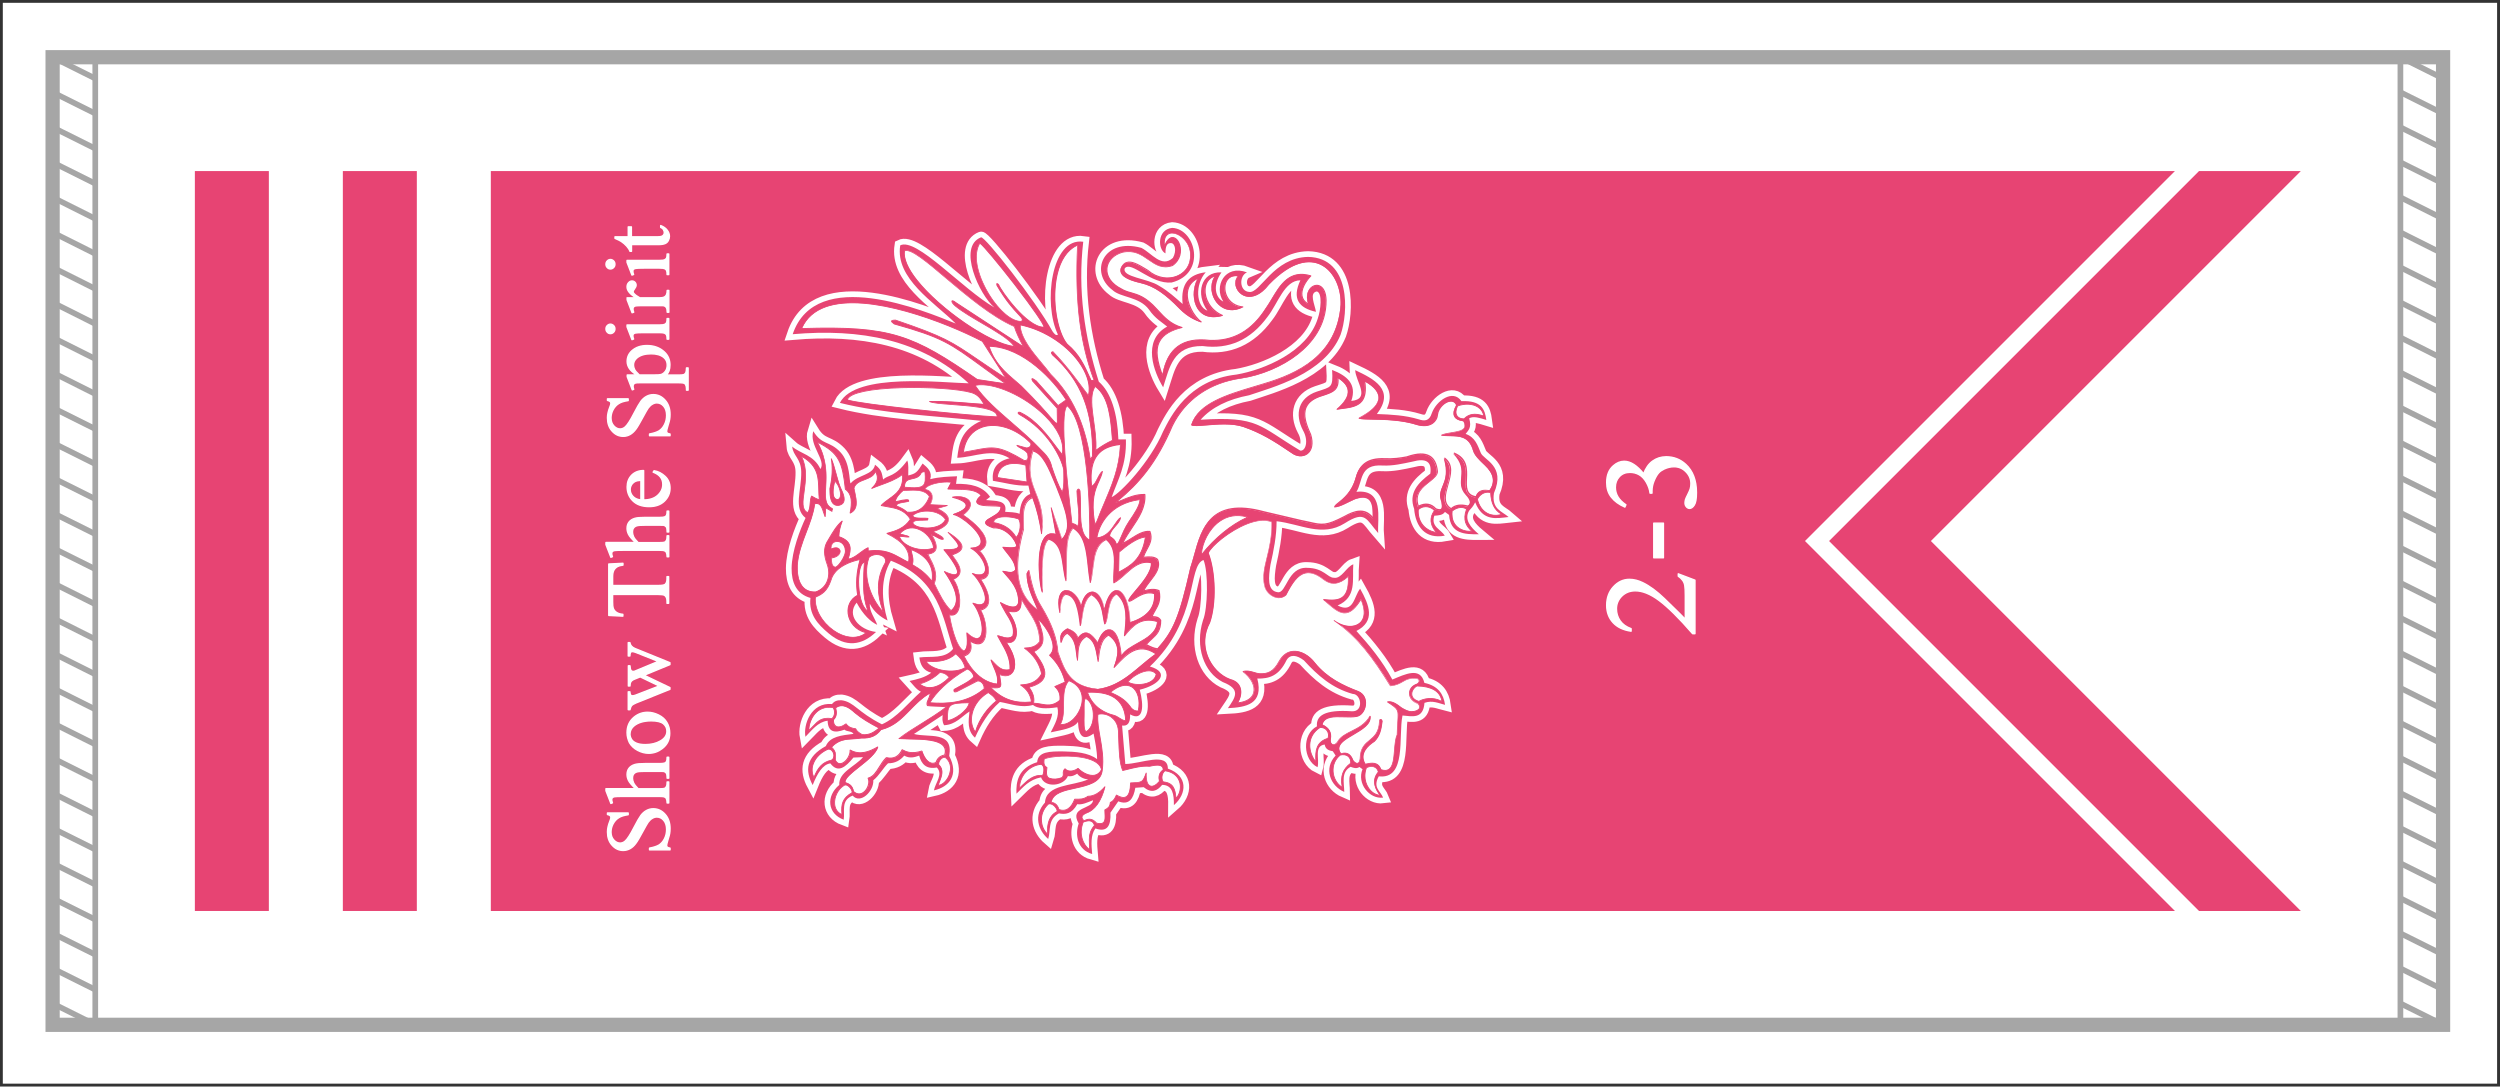 <?xml version="1.0" encoding="utf-8"?>
<!-- Generator: Adobe Illustrator 27.5.0, SVG Export Plug-In . SVG Version: 6.00 Build 0)  -->
<svg version="1.1" id="_x31_015" xmlns="http://www.w3.org/2000/svg" xmlns:xlink="http://www.w3.org/1999/xlink" x="0px" y="0px"
	 viewBox="0 0 2490.2 1082.3" style="enable-background:new 0 0 2490.2 1082.3;" xml:space="preserve">
<rect x="0" y="0" width="2490.2" height="1082.3" fill="#333333" stroke="none"/>
<style type="text/css">
	.st0{fill:#FFFFFF;}
	.st1{fill:none;stroke:#A6A6A6;stroke-width:5.669;stroke-miterlimit:10;}
	.st2{fill:none;stroke:#A6A6A6;stroke-width:14.173;stroke-miterlimit:10;}
	.st3{fill:#E74473;}
	.st4{fill:none;stroke:#FFFFFF;stroke-width:11.339;}
	.st5{fill:none;stroke:#F3E328;stroke-width:0.963;}
	.st6{fill:none;stroke:#040000;stroke-width:0.963;}
	.st7{fill-rule:evenodd;clip-rule:evenodd;fill:#FFFFFF;}
	.st8{fill:#FFFFFF;stroke:#FFFFFF;stroke-width:1.417;stroke-linejoin:round;stroke-miterlimit:10;}
</style>
<rect x="2.8" y="2.8" class="st0" width="2484.5" height="1076.6"/>
<rect x="52.4" y="57" class="st0" width="2381.1" height="963.8"/>
<g>
	<rect x="52.4" y="57" class="st1" width="42.5" height="963.8"/>
	<line class="st1" x1="52.4" y1="57" x2="94.9" y2="78.2"/>
	<line class="st1" x1="52.4" y1="91.9" x2="94.9" y2="113.1"/>
	<line class="st1" x1="52.4" y1="126.8" x2="94.9" y2="148"/>
	<line class="st1" x1="52.4" y1="161.7" x2="94.9" y2="182.9"/>
	<line class="st1" x1="52.4" y1="196.6" x2="94.9" y2="217.9"/>
	<line class="st1" x1="52.4" y1="231.5" x2="94.9" y2="252.8"/>
	<line class="st1" x1="52.4" y1="266.4" x2="94.9" y2="287.7"/>
	<line class="st1" x1="52.4" y1="301.3" x2="94.9" y2="322.6"/>
	<line class="st1" x1="52.4" y1="336.2" x2="94.9" y2="357.5"/>
	<line class="st1" x1="52.4" y1="371.1" x2="94.9" y2="392.4"/>
	<line class="st1" x1="52.4" y1="406.1" x2="94.9" y2="427.3"/>
	<line class="st1" x1="52.4" y1="441" x2="94.9" y2="462.2"/>
	<line class="st1" x1="52.4" y1="475.9" x2="94.9" y2="497.1"/>
	<line class="st1" x1="52.4" y1="510.8" x2="94.9" y2="532"/>
	<line class="st1" x1="52.4" y1="545.7" x2="94.9" y2="566.9"/>
	<line class="st1" x1="52.4" y1="580.6" x2="94.9" y2="601.9"/>
	<line class="st1" x1="52.4" y1="615.5" x2="94.9" y2="636.8"/>
	<line class="st1" x1="52.4" y1="650.4" x2="94.9" y2="671.7"/>
	<line class="st1" x1="52.4" y1="685.3" x2="94.9" y2="706.6"/>
	<line class="st1" x1="52.4" y1="720.2" x2="94.9" y2="741.5"/>
	<line class="st1" x1="52.4" y1="755.1" x2="94.9" y2="776.4"/>
	<line class="st1" x1="52.4" y1="790" x2="94.9" y2="811.3"/>
	<line class="st1" x1="52.4" y1="825" x2="94.9" y2="846.2"/>
	<line class="st1" x1="52.4" y1="859.9" x2="94.9" y2="881.1"/>
	<line class="st1" x1="52.4" y1="894.8" x2="94.9" y2="916"/>
	<line class="st1" x1="52.4" y1="929.7" x2="94.9" y2="950.9"/>
	<line class="st1" x1="52.4" y1="964.6" x2="94.9" y2="985.8"/>
	<line class="st1" x1="52.4" y1="999.5" x2="94.9" y2="1020.7"/>
	<rect x="2391" y="57" class="st1" width="42.5" height="963.8"/>
	<line class="st1" x1="2391" y1="57" x2="2433.5" y2="78.2"/>
	<line class="st1" x1="2391" y1="91.9" x2="2433.5" y2="113.1"/>
	<line class="st1" x1="2391" y1="126.8" x2="2433.5" y2="148"/>
	<line class="st1" x1="2391" y1="161.7" x2="2433.5" y2="182.9"/>
	<line class="st1" x1="2391" y1="196.6" x2="2433.5" y2="217.9"/>
	<line class="st1" x1="2391" y1="231.5" x2="2433.5" y2="252.8"/>
	<line class="st1" x1="2391" y1="266.4" x2="2433.5" y2="287.7"/>
	<line class="st1" x1="2391" y1="301.3" x2="2433.5" y2="322.6"/>
	<line class="st1" x1="2391" y1="336.2" x2="2433.5" y2="357.5"/>
	<line class="st1" x1="2391" y1="371.1" x2="2433.5" y2="392.4"/>
	<line class="st1" x1="2391" y1="406.1" x2="2433.5" y2="427.3"/>
	<line class="st1" x1="2391" y1="441" x2="2433.5" y2="462.2"/>
	<line class="st1" x1="2391" y1="475.9" x2="2433.5" y2="497.1"/>
	<line class="st1" x1="2391" y1="510.8" x2="2433.5" y2="532"/>
	<line class="st1" x1="2391" y1="545.7" x2="2433.5" y2="566.9"/>
	<line class="st1" x1="2391" y1="580.6" x2="2433.5" y2="601.9"/>
	<line class="st1" x1="2391" y1="615.5" x2="2433.5" y2="636.8"/>
	<line class="st1" x1="2391" y1="650.4" x2="2433.5" y2="671.7"/>
	<line class="st1" x1="2391" y1="685.3" x2="2433.5" y2="706.6"/>
	<line class="st1" x1="2391" y1="720.2" x2="2433.5" y2="741.5"/>
	<line class="st1" x1="2391" y1="755.1" x2="2433.5" y2="776.4"/>
	<line class="st1" x1="2391" y1="790" x2="2433.5" y2="811.3"/>
	<line class="st1" x1="2391" y1="825" x2="2433.5" y2="846.2"/>
	<line class="st1" x1="2391" y1="859.9" x2="2433.5" y2="881.1"/>
	<line class="st1" x1="2391" y1="894.8" x2="2433.5" y2="916"/>
	<line class="st1" x1="2391" y1="929.7" x2="2433.5" y2="950.9"/>
	<line class="st1" x1="2391" y1="964.6" x2="2433.5" y2="985.8"/>
	<line class="st1" x1="2391" y1="999.5" x2="2433.5" y2="1020.7"/>
</g>
<rect x="52.4" y="57" class="st2" width="2381.1" height="963.8"/>
<g>
	<g>
		<g>
			<g>
				<polygon class="st3" points="1821.9,538.9 2190.4,907.4 2190.4,907.4 2291.8,907.4 1923.3,538.9 2291.8,170.4 2190.4,170.4 				
					"/>
				<polygon class="st3" points="1797.9,538.9 2166.4,170.4 488.9,170.4 488.9,907.4 2166.4,907.4 				"/>
			</g>
			<g>
				<rect x="194.1" y="170.4" class="st3" width="73.7" height="737"/>
				<rect x="341.5" y="170.4" class="st3" width="73.7" height="737"/>
			</g>
		</g>
		<g>
			<g>
				<g id="path2972_00000175301065481332695200000001557498124497982630_">
					<path class="st4" d="M788.5,566.1c0.2-17.6,8.5-38.5,13.9-50.2c-12.3-9.6-4-27.2-4.3-45.8c-0.2-13.7-8.2-15.9-9-25.3
						c7.8,7,21.8,8.4,28.1,22.4c6-8.6-11.5-23.7-7.1-37.7c8.9,14.4,15.8,9.1,27,20.9c10.1,10.7,8.6,29.2,10.2,31.1
						c7.1-8.7,22.4-8.1,24.3-18.6c7.3,5.4,6.7,9.2,8.1,14.8c4.8-5,11.5-1.9,24-19c1.6,3.7,0.9,9.2,1,14.9c7.5-1.8,8.9-3.1,14.3-11.9
						c5,4.1,9.8,8.4,7.6,15.6c9.6-2.4,18.1-2.5,26.7-2.9l-1,7.6c14.4-0.4,26.8,2.3,33.9,12.9l-4,3.2c9.4,1.1,21.6-0.4,19,11.7
						c4.8,0.5,9.6,0.1,14.4,2c0.6-8.7,2.9-16.8,10.6-19.7l-1.8-8.4c-13.1,0.5-23.7-3-35.4-4.8c-1.1-11,3-19.2,16.6-22.4
						c-17.6-10.7-34.5-1.1-52.1-0.5c1.7-13.8,3.8-28.1,24-36.8c-47.6-5.1-98-7.1-140.9-17.9c15.5-30.7,104.5-19.8,128.3-19.5
						c-47.7-43.9-108.2-54.7-175.3-48.9c23.2-68.7,131.8-23,162.4-10.6c-21.4-21.2-60.5-44.9-55.3-77.9
						c16.2-8.2,62.1,43.8,93.8,61.9c-14.8-12.3-37.2-60.6-13.3-69.9c3.8-1.2,53.9,62.5,71.3,93.8c1.6,2.1,3.2,4.5,5.3,3.1
						c-14.9-30.6-6.8-97.1,25.2-92.5c-5.6,48.2,1.2,94.4,15.5,139.4c12.3,10.6,18.6,31.9,19.5,57.5h7.5c0.7,25.7-8,40.2-14.2,57.5
						c8.8-3.9,38.5-35.3,51.3-65.5c7.4-14.5,24.6-51.2,73-56.6c27.5-4.7,70.7-22.6,81-55.8c3-8.3,4.8-25.6-0.9-27
						c-8,1.4-2,13-0.9,20.3c-16.9-3.7-24.2-13-15.5-31.4c-16,0.1-22.3,23.1-32.7,36.3c-17,23.3-38.7,32.7-64.6,29.2
						c-29.5-0.5-33.1,21.4-39.4,41.1c-9-14.8-21.6-46.4,4-60.5c-4.6-3.9-11.9-7.8-18.1-16.9c-9.6-13.1-28.3-11.8-36.4-19.5
						c-23.4-17.6-9.3-52.5,28.8-42c10.4,5.3,20.1,20.3,31.4,10c4.1-7.4,1.8-14.1-1.2-14.7c-4.7-0.7-6.3,3.1-6.2,10.2
						c-7.7-3.6-8.6-23.8,6.7-25.4c23.5,1,34.4,45.5-0.5,54.4c-20.9,2-40-21.9-46.7-14.2c-3.3,8.9,23,10.1,34.1,17.5
						c9.4,5.3,16.1,11.8,23.5,18.1c-2.2-20.4,6.6-29.6,23-31.6c-10.7,11.9-9.9,33.9,1.7,38.3c-12-16.4-6.8-39.1,14-38.2
						c-9.4,13.5-5.8,25.4,1.8,29.1c-9.7-15.1,1.4-37.3,23.6-29.1c-8,3.4-7.8,18.8,2.2,19.5c11,1.7,24-34.2,58.7-34.9
						c42.7,0.9,40.1,55.7,32.3,77.6c-16,39.3-68.7,52.5-91,60.2c-21,4-37.4,12-48.4,24.4c57.8-3.7,58.2,6.2,99.2,30.7
						c5.2,1,8.9-9.5,2.7-20.3c-8.3-16-4.6-32.1,13.8-38.4c14.7-4.9,16.3-3.6,15.3-21.6c14.4,5.6,25,13.8,19.1,30.9
						c19.9-2,4.1-19.8,3.9-30.7c18.4,8.7,40.2,19.4,21.6,43.7c14.1,0.5,28.2,1.2,41.7,5.3c5.6,1.9,10.5,1.9,13-6.1
						c4.4-12.4,21.1-24.4,29.5-12c20-0.9,23.4,8.2,24.8,18.7c-6.3-1.9-12.8-4.2-17.1-1.6c2.8,9.2-0.8,11.9-3.5,15.5
						c9.6,3.4,11.9,11.3,15,18.7c2.4,7.1,25.3,12.7,13.2,40.3c-2.5,16.1,7.9,17.9,14.6,23.8c-12.1,1.3-25.7,4.7-33.3-14.7
						c-2,4.3-4,6.1-6.1,8.5c-4.9,8.7,1.2,16.2,9.8,23.4c-14.3,0.1-28.3-0.4-29.7-19.3l-4.1-3c-2.2,3.3-6.4,3.5-10.6,3.8
						c-3.7,11.1,6.6,13.4,10.4,19.9c-19.2,3.5-29-8.5-30.5-26.8c-5.7-15.5,3.7-25.8,16.1-35c1.8-12-4.3-15.7-17.7-12
						c-9.9,2.1-19.8,4.4-29.7,3.9c-23.6-1.6-19.6,15.9-26.2,26.2c28.1-3,20.7,26.8,21.7,41.1c-12-13.7-12.6-23-33.3-9.8
						c-22.6,14.2-44.3,0.6-67.9-2c0,14.8-2.9,29-6.1,43.3c-1.9,12.2-3.6,26.1,7.3,27.4c8.5,1.4,9.8-25.1,28.9-24.3
						c17,0.1,20.5,9.9,27,9.9c7.7,1.3,12.4-11,19.3-13.4c-1.2,15.2,3.8,32.7-15.6,41c16.1,8.4,16.2-9.1,22.4-16.7
						c9.3,16.5,15.4,32.3-3.7,42.1c13.2,14.5,25.8,29.8,35.8,48.4c12.7-5.3,28-13.1,31.9,3.3c13.6,2.9,19.1,11.1,20.6,21.9
						c-6.5-1.6-12.5-4.8-20.5-2c-1.2,16.3-12,13.5-21.9,12.6c-4.3,20.8,4.4,63.8-23.6,60.6c-6.4,11.2,1.8,14.7,4.3,21.2
						c-13.6,1.7-26.4-14-20.5-28.3l-3.1-2.2c-3,2-5.9,0.9-8.8-0.2c-9.7,5.3-6.4,15.8-6.3,25c-14.1-6-20.7-23.5-8.6-36.2l-2.8-4.3
						c-3.9-0.7-7.3-1.9-8.1-6.7c-11,1.5-4.9,14.6-7.1,22.6c-14.5-7-15.9-32.8-0.6-40.7c-1-10.6,7.5-16.9,34.8-15
						c12.1,0.6,9.4-17.3,0.8-17.3c-20.5-5.7-34.9-18.4-48.6-33.4c-7.2-5.5-13.8-6.3-17.3-0.2c-7.4,15.4-17.1,18.6-29.1,18.3
						c6.5,25.6-11.2,28.6-29.3,29.5c7.2-10.6,13.6-18.7-5.1-26c-18.9-9.6-27.9-35.4-19.7-61.6c4.8-11.3,5.5-48.4,0.5-60
						c-16.1,5.7-4.3,59.5-53.4,106.1c20.5,5.8,9.6,18.4-10.1,23.1c4.2,16.1,3.9,32.1-9.6,24.6c0.3,9.2-3,11.8-8,11.1l3.2,38.3
						c15.5-0.1,42.4-12.5,42.4,4.6c20.1,7,19.2,25,6,36.4c0.1-10.7-1.2-20.1-11.7-20.2c-5,6.2-10.7,8.6-18.4,2.3l-8.3,0.6
						c-1.9,10.9-6.2,17.7-17,13.5l-7.8,11.3c0.6,12.8-3,20-15,15.7c-4.9,6.7-4,16.1-3.2,25.5c-14.9-4.2-17.3-19.6-13.4-30.4
						c-9.9-17.1,13.8-13.9,14.3-23.2c-5.5,2.1-11.1,4.9-15.7,3.9c-5.6,10-11.9,10.4-18.3,9.2c-11.6,6.3-7.9,16.8-10.7,25.5
						c-10.2-8.9-14.8-23.5-3.2-36.3c1.1-18.4,27.6-16.2,43.1-23.1c-5-0.1-9.6-3.3-11-5.7c-2.5,1.6-5.1,3.1-9.3,2.5
						c-4.4,10.3-23.1,11.8-26.7,1.2c-12,2.3-17.7,9.7-24.5,16.3c-0.6-11.3,1.4-25.5,20.6-31.4c0.9-10.5,12.2-10.9,26.7-10.7
						c11,0.2,24.5,1.1,33,7.7c0-8.5-2-17.5-3.5-25.5c-9.7,7.1-15,3.6-15.5-11.6c-4.4,6.6-16.5,8-27.2,10.4c4-8.1,9-16,6.6-25
						c-11.6,1.8-20,1.3-24.3-2.3c-11.2,3.3-22-1.1-32.9-3c-11.8,10.4-19,22.7-24.8,35.6c-7.8-6.8-6.6-16.5-5.5-26.1
						c-8,5.1-13.6,13.1-25.3,13.7c-2.1-3.8-1.7-7-1.4-10.1l-28.6,18.8c14.6,4,39.6-3.6,35.1,21.9c9.9,18.8,0.1,30.9-15.2,34.3
						c1.3-7.6,9.5-15.8,2.9-22.8c-10.7,2-15.4-3.5-17.6-11.8c-4.7,1.6-9.3,3.1-14.9,0c-3.9,4.6-9,7.7-16.1,7.6
						c-4.9,4.7-9,12.5-14.7,16.9c0.7,10.9-12.8,24.2-20.6,15.3c-12,4.8-7.5,15.4-8.9,24c-16.2-6-17.8-23.5-4.4-34.6
						c-0.9-12.7,15.8-18.4,23.7-27.7l-9.6,0.4c-7.7,9.4-15.3,16-23,5.8c-7.7,1.1-13,10.1-17.6,21.6c-7.8-14.6-6.7-28,13.1-38.8
						c4.1-9.8,15.9-10.7,27.6-12.2c-2.1-3.2-6.6-1.9-9-4.2c-9.8,3.7-16.5,2.5-16.8-8.9c-10,1.3-15.7,9.6-22.1,16
						c-2.3-12,5.6-34.5,26.4-32.6c2.2-2.7,5-4,9.5-3.8c12.9,1.8,15.4,11.4,40.3,24c15.2-6.8,26.1-21.2,38.8-32.5
						c-4.3-1.9-7.7-6.8-11.3-10.7c7.6-1.7,15.3-3.3,21.6-8.2c-8.1-2.2-10.9-8-11.8-15.2c11.7-1.5,25.3,1.8,33.6-8.6
						c-10.7-31.6-13.5-68.6-62-87.8c-10.5,18.1-9.4,39-3.3,59.6c-7.6-3.8-13.9-9.1-17.7-16.7c-0.5,7.7,5.1,14.4,7.4,21
						c-6.4-2.9-14.2-10.2-20.5-22.1c-10.3,12.3,1.9,27,19.3,29.2c-14,13.4-29.9,15.9-47.2,1.4c-10.7-9-20-18.8-18.1-35.3
						C793,591.6,788.4,579.8,788.5,566.1z"/>
					<path class="st3" d="M788.5,566.1c0.2-17.6,8.5-38.5,13.9-50.2c-12.3-9.6-4-27.2-4.3-45.8c-0.2-13.7-8.2-15.9-9-25.3
						c7.8,7,21.8,8.4,28.1,22.4c6-8.6-11.5-23.7-7.1-37.7c8.9,14.4,15.8,9.1,27,20.9c10.1,10.7,8.6,29.2,10.2,31.1
						c7.1-8.7,22.4-8.1,24.3-18.6c7.3,5.4,6.7,9.2,8.1,14.8c4.8-5,11.5-1.9,24-19c1.6,3.7,0.9,9.2,1,14.9c7.5-1.8,8.9-3.1,14.3-11.9
						c5,4.1,9.8,8.4,7.6,15.6c9.6-2.4,18.1-2.5,26.7-2.9l-1,7.6c14.4-0.4,26.8,2.3,33.9,12.9l-4,3.2c9.4,1.1,21.6-0.4,19,11.7
						c4.8,0.5,9.6,0.1,14.4,2c0.6-8.7,2.9-16.8,10.6-19.7l-1.8-8.4c-13.1,0.5-23.7-3-35.4-4.8c-1.1-11,3-19.2,16.6-22.4
						c-17.6-10.7-34.5-1.1-52.1-0.5c1.7-13.8,3.8-28.1,24-36.8c-47.6-5.1-98-7.1-140.9-17.9c15.5-30.7,104.5-19.8,128.3-19.5
						c-47.7-43.9-108.2-54.7-175.3-48.9c23.2-68.7,131.8-23,162.4-10.6c-21.4-21.2-60.5-44.9-55.3-77.9
						c16.2-8.2,62.1,43.8,93.8,61.9c-14.8-12.3-37.2-60.6-13.3-69.9c3.8-1.2,53.9,62.5,71.3,93.8c1.6,2.1,3.2,4.5,5.3,3.1
						c-14.9-30.6-6.8-97.1,25.2-92.5c-5.6,48.2,1.2,94.4,15.5,139.4c12.3,10.6,18.6,31.9,19.5,57.5h7.5c0.7,25.7-8,40.2-14.2,57.5
						c8.8-3.9,38.5-35.3,51.3-65.5c7.4-14.5,24.6-51.2,73-56.6c27.5-4.7,70.7-22.6,81-55.8c3-8.3,4.8-25.6-0.9-27
						c-8,1.4-2,13-0.9,20.3c-16.9-3.7-24.2-13-15.5-31.4c-16,0.1-22.3,23.1-32.7,36.3c-17,23.3-38.7,32.7-64.6,29.2
						c-29.5-0.5-33.1,21.4-39.4,41.1c-9-14.8-21.6-46.4,4-60.5c-4.6-3.9-11.9-7.8-18.1-16.9c-9.6-13.1-28.3-11.8-36.4-19.5
						c-23.4-17.6-9.3-52.5,28.8-42c10.4,5.3,20.1,20.3,31.4,10c4.1-7.4,1.8-14.1-1.2-14.7c-4.7-0.7-6.3,3.1-6.2,10.2
						c-7.7-3.6-8.6-23.8,6.7-25.4c23.5,1,34.4,45.5-0.5,54.4c-20.9,2-40-21.9-46.7-14.2c-3.3,8.9,23,10.1,34.1,17.5
						c9.4,5.3,16.1,11.8,23.5,18.1c-2.2-20.4,6.6-29.6,23-31.6c-10.7,11.9-9.9,33.9,1.7,38.3c-12-16.4-6.8-39.1,14-38.2
						c-9.4,13.5-5.8,25.4,1.8,29.1c-9.7-15.1,1.4-37.3,23.6-29.1c-8,3.4-7.8,18.8,2.2,19.5c11,1.7,24-34.2,58.7-34.9
						c42.7,0.9,40.1,55.7,32.3,77.6c-16,39.3-68.7,52.5-91,60.2c-21,4-37.4,12-48.4,24.4c57.8-3.7,58.2,6.2,99.2,30.7
						c5.2,1,8.9-9.5,2.7-20.3c-8.3-16-4.6-32.1,13.8-38.4c14.7-4.9,16.3-3.6,15.3-21.6c14.4,5.6,25,13.8,19.1,30.9
						c19.9-2,4.1-19.8,3.9-30.7c18.4,8.7,40.2,19.4,21.6,43.7c14.1,0.5,28.2,1.2,41.7,5.3c5.6,1.9,10.5,1.9,13-6.1
						c4.4-12.4,21.1-24.4,29.5-12c20-0.9,23.4,8.2,24.8,18.7c-6.3-1.9-12.8-4.2-17.1-1.6c2.8,9.2-0.8,11.9-3.5,15.5
						c9.6,3.4,11.9,11.3,15,18.7c2.4,7.1,25.3,12.7,13.2,40.3c-2.5,16.1,7.9,17.9,14.6,23.8c-12.1,1.3-25.7,4.7-33.3-14.7
						c-2,4.3-4,6.1-6.1,8.5c-4.9,8.7,1.2,16.2,9.8,23.4c-14.3,0.1-28.3-0.4-29.7-19.3l-4.1-3c-2.2,3.3-6.4,3.5-10.6,3.8
						c-3.7,11.1,6.6,13.4,10.4,19.9c-19.2,3.5-29-8.5-30.5-26.8c-5.7-15.5,3.7-25.8,16.1-35c1.8-12-4.3-15.7-17.7-12
						c-9.9,2.1-19.8,4.4-29.7,3.9c-23.6-1.6-19.6,15.9-26.2,26.2c28.1-3,20.7,26.8,21.7,41.1c-12-13.7-12.6-23-33.3-9.8
						c-22.6,14.2-44.3,0.6-67.9-2c0,14.8-2.9,29-6.1,43.3c-1.9,12.2-3.6,26.1,7.3,27.4c8.5,1.4,9.8-25.1,28.9-24.3
						c17,0.1,20.5,9.9,27,9.9c7.7,1.3,12.4-11,19.3-13.4c-1.2,15.2,3.8,32.7-15.6,41c16.1,8.4,16.2-9.1,22.4-16.7
						c9.3,16.5,15.4,32.3-3.7,42.1c13.2,14.5,25.8,29.8,35.8,48.4c12.7-5.3,28-13.1,31.9,3.3c13.6,2.9,19.1,11.1,20.6,21.9
						c-6.5-1.6-12.5-4.8-20.5-2c-1.2,16.3-12,13.5-21.9,12.6c-4.3,20.8,4.4,63.8-23.6,60.6c-6.4,11.2,1.8,14.7,4.3,21.2
						c-13.6,1.7-26.4-14-20.5-28.3l-3.1-2.2c-3,2-5.9,0.9-8.8-0.2c-9.7,5.3-6.4,15.8-6.3,25c-14.1-6-20.7-23.5-8.6-36.2l-2.8-4.3
						c-3.9-0.7-7.3-1.9-8.1-6.7c-11,1.5-4.9,14.6-7.1,22.6c-14.5-7-15.9-32.8-0.6-40.7c-1-10.6,7.5-16.9,34.8-15
						c12.1,0.6,9.4-17.3,0.8-17.3c-20.5-5.7-34.9-18.4-48.6-33.4c-7.2-5.5-13.8-6.3-17.3-0.2c-7.4,15.4-17.1,18.6-29.1,18.3
						c6.5,25.6-11.2,28.6-29.3,29.5c7.2-10.6,13.6-18.7-5.1-26c-18.9-9.6-27.9-35.4-19.7-61.6c4.8-11.3,5.5-48.4,0.5-60
						c-16.1,5.7-4.3,59.5-53.4,106.1c20.5,5.8,9.6,18.4-10.1,23.1c4.2,16.1,3.9,32.1-9.6,24.6c0.3,9.2-3,11.8-8,11.1l3.2,38.3
						c15.5-0.1,42.4-12.5,42.4,4.6c20.1,7,19.2,25,6,36.4c0.1-10.7-1.2-20.1-11.7-20.2c-5,6.2-10.7,8.6-18.4,2.3l-8.3,0.6
						c-1.9,10.9-6.2,17.7-17,13.5l-7.8,11.3c0.6,12.8-3,20-15,15.7c-4.9,6.7-4,16.1-3.2,25.5c-14.9-4.2-17.3-19.6-13.4-30.4
						c-9.9-17.1,13.8-13.9,14.3-23.2c-5.5,2.1-11.1,4.9-15.7,3.9c-5.6,10-11.9,10.4-18.3,9.2c-11.6,6.3-7.9,16.8-10.7,25.5
						c-10.2-8.9-14.8-23.5-3.2-36.3c1.1-18.4,27.6-16.2,43.1-23.1c-5-0.1-9.6-3.3-11-5.7c-2.5,1.6-5.1,3.1-9.3,2.5
						c-4.4,10.3-23.1,11.8-26.7,1.2c-12,2.3-17.7,9.7-24.5,16.3c-0.6-11.3,1.4-25.5,20.6-31.4c0.9-10.5,12.2-10.9,26.7-10.7
						c11,0.2,24.5,1.1,33,7.7c0-8.5-2-17.5-3.5-25.5c-9.7,7.1-15,3.6-15.5-11.6c-4.4,6.6-16.5,8-27.2,10.4c4-8.1,9-16,6.6-25
						c-11.6,1.8-20,1.3-24.3-2.3c-11.2,3.3-22-1.1-32.9-3c-11.8,10.4-19,22.7-24.8,35.6c-7.8-6.8-6.6-16.5-5.5-26.1
						c-8,5.1-13.6,13.1-25.3,13.7c-2.1-3.8-1.7-7-1.4-10.1l-28.6,18.8c14.6,4,39.6-3.6,35.1,21.9c9.9,18.8,0.1,30.9-15.2,34.3
						c1.3-7.6,9.5-15.8,2.9-22.8c-10.7,2-15.4-3.5-17.6-11.8c-4.7,1.6-9.3,3.1-14.9,0c-3.9,4.6-9,7.7-16.1,7.6
						c-4.9,4.7-9,12.5-14.7,16.9c0.7,10.9-12.8,24.2-20.6,15.3c-12,4.8-7.5,15.4-8.9,24c-16.2-6-17.8-23.5-4.4-34.6
						c-0.9-12.7,15.8-18.4,23.7-27.7l-9.6,0.4c-7.7,9.4-15.3,16-23,5.8c-7.7,1.1-13,10.1-17.6,21.6c-7.8-14.6-6.7-28,13.1-38.8
						c4.1-9.8,15.9-10.7,27.6-12.2c-2.1-3.2-6.6-1.9-9-4.2c-9.8,3.7-16.5,2.5-16.8-8.9c-10,1.3-15.7,9.6-22.1,16
						c-2.3-12,5.6-34.5,26.4-32.6c2.2-2.7,5-4,9.5-3.8c12.9,1.8,15.4,11.4,40.3,24c15.2-6.8,26.1-21.2,38.8-32.5
						c-4.3-1.9-7.7-6.8-11.3-10.7c7.6-1.7,15.3-3.3,21.6-8.2c-8.1-2.2-10.9-8-11.8-15.2c11.7-1.5,25.3,1.8,33.6-8.6
						c-10.7-31.6-13.5-68.6-62-87.8c-10.5,18.1-9.4,39-3.3,59.6c-7.6-3.8-13.9-9.1-17.7-16.7c-0.5,7.7,5.1,14.4,7.4,21
						c-6.4-2.9-14.2-10.2-20.5-22.1c-10.3,12.3,1.9,27,19.3,29.2c-14,13.4-29.9,15.9-47.2,1.4c-10.7-9-20-18.8-18.1-35.3
						C793,591.6,788.4,579.8,788.5,566.1z"/>
				</g>
				<path id="path3644_00000130612728283416933480000005385653547276907184_" class="st5" d="M861,631.2"/>
				<path id="path1362_00000177477093678662764760000013993119967101143741_" class="st6" d="M1085.5,846"/>
				<path id="path1364_00000039829128212670558880000004787500064397081229_" class="st6" d="M1085.5,846.2"/>
				<path id="path2279_00000014613094007091160960000012574553338437729939_" class="st6" d="M1081.9,728.7"/>
			</g>
			<g>
				<g>
					<path id="path2828_00000085929680237557470850000015768452788936960404_" class="st7" d="M1477.9,414.4
						c-8.2-3-14.6-2.4-19.7,2.8c-7.4-0.1-10-5.4-6.3-13C1465.2,399.7,1476.7,405,1477.9,414.4L1477.9,414.4z M1496,512.3
						c-8.1-4.3-10.9-12.2-11.2-21.7c-6.6-1.6-11.4,2.9-13.2,6.6C1474.3,509.1,1483.9,515.7,1496,512.3z M1466.2,529.1
						c-9.3,1-21.6-4.6-19.7-20.1c6-4.7,11.4-4,14.4-1.9C1456.7,517.9,1460.6,524.1,1466.2,529.1L1466.2,529.1z M1430.8,530.4
						c-10.1-1.2-19.1-9.6-18.1-22.9c6.5-5.4,13.5-2,16.1,1C1423.2,516,1424.6,523.7,1430.8,530.4z M1310.8,758.9
						c-0.6-10.1-0.4-19.7,12-23.5c2.1-5.1-1.6-11.3-7.9-10.7C1300.8,733.8,1303.2,750,1310.8,758.9L1310.8,758.9z M1337,784.2
						c-2.1-10.3,0.1-17.8,8.4-24c0.3-6.9-4.8-9.5-10.4-8.1C1324.3,760.5,1326.1,777.6,1337,784.2z M1374.5,792.2
						c-3.5-4.6-9.5-14.2-1.7-23.2c-0.9-4-4.7-7.4-11.8-4.4C1355.9,778.8,1365,791.7,1374.5,792.2z M1436.2,698.8
						c-8.2-4.9-18.1-3.1-23-0.1c-10.5-3.1-7.7-12.4-1.9-15.4C1427.3,683.5,1435.1,689.6,1436.2,698.8z M1171.4,795.2
						c-0.7-8.1-1.8-15.3-12.7-16.4c-2.2-2.7-1.6-8.7,1.7-11C1177.9,770,1178.7,787.6,1171.4,795.2L1171.4,795.2z M1085.4,846.4
						c0.2-8-2.6-15.7,4.8-24.2c-1.7-5.6-6.1-5.2-11.2-3.3C1073.9,831.7,1079.4,842,1085.4,846.4z M1043.2,830.9
						c-0.1-8.1,0.6-17.7,9.6-22.4c1.1-2.1-4.1-9.3-8.7-7.4C1034.1,810.8,1036.3,824.4,1043.2,830.9z M1015.5,785
						c0-13.5,11-22.8,21.5-23.7c4,1.4,2.8,8.7,1.5,11C1028,771.5,1022.2,778.9,1015.5,785z M879.9,609.8c-7-18.8-6.7-34.3,1.8-48.9
						c3.2-7.4-9.7-11.5-16.1-5.7C858,576.2,869.9,599.6,879.9,609.8L879.9,609.8z M856.7,557.2c-13,2.6-25.8,9.1-29,20.6
						c-3.8,11.2-9.3,14.3-15.5,16.8c-2.2,25.1,32,50.7,50.6,35.5c-19.9-4.7-24.5-29.3-8.5-37.4C852.2,580.8,853.5,568.8,856.7,557.2
						L856.7,557.2z M934.5,782.4c1.3-5.2,7.6-14.1,0.7-20.6c-0.9-3.2,3-8.3,6.5-7.3C952.6,763,943.9,781.5,934.5,782.4L934.5,782.4z
						 M840.6,782.4c3.5-2.7,9.3,4.7,8,7.3c-9.6,5.4-10.9,11.7-10,21.7C826.8,806.5,830.5,788.6,840.6,782.4z M810.8,774.5
						c-5.8-12.4,3.5-23.7,14-28.3c5.9-0.7,7.9,8.9,3.3,10.9C818.1,759.4,813.9,766.5,810.8,774.5z M828.8,715.8
						c2.7-2.6,3.4-7.5,1.1-10.8c-17.3-3.1-24.4,13.6-24.1,22.6C812.9,721.5,815.3,713.8,828.8,715.8z"/>
					<path class="st3" d="M1496.2,511.9l-0.1,0.8c-5.8,1.7-11.2,1.1-15.7-1.6c-4.6-2.8-7.9-7.7-9.2-13.8l0-0.3
						c2.1-4.4,7.2-8.4,13.6-6.8l0.3,0.4C1485.7,501.4,1489.2,508.1,1496.2,511.9z M1472.1,497.3c1.3,5.9,4.4,10.5,8.8,13.2
						c4,2.4,8.8,3,14,1.7c-6.7-4-10-10.7-10.5-21.2C1477.8,489.5,1473.5,494.3,1472.1,497.3z M1478.3,414.4l-0.6,0.5
						c-8.5-3.1-14.4-2.3-19.2,2.7l-0.3,0.1c-3.5,0-6-1.2-7.4-3.4c-1.5-2.5-1.3-6.1,0.7-10.2l0.2-0.2c7.6-2.6,15-2.3,20.4,1.1
						C1475.6,407.2,1477.9,410.5,1478.3,414.4z M1458.1,416.8c4.9-4.9,11-5.9,19.3-3c-0.6-3.3-2.6-6.2-5.7-8.1
						c-5-3.1-12.3-3.5-19.5-1c-1.8,3.7-2,7-0.6,9.2C1452.7,415.7,1455,416.8,1458.1,416.8z M1466.4,528.8l-0.2,0.7
						c-4.7,0.5-11.3-0.6-15.8-5.2c-3.6-3.7-5.2-9-4.4-15.3l0.2-0.3c6.1-4.8,11.7-4.2,14.9-1.9l0.2,0.5
						C1457,518.4,1461.5,524.4,1466.4,528.8z M1446.7,512.1c0,4.7,1.5,8.7,4.3,11.6c4,4.1,9.7,5.3,14.1,5.1
						c-4.8-4.5-8.8-10.6-4.8-21.5c-3-1.9-7.9-2.3-13.5,2C1446.7,510.2,1446.7,511.1,1446.7,512.1z M1436.6,698.7l-0.6,0.4
						c-8.4-5-18.3-2.7-22.6-0.1l-0.3,0c-5.9-1.8-7.1-5.3-7.3-7.2c-0.3-3.4,1.9-7.2,5.4-9l0.2,0
						C1430.7,683.2,1435.8,691.7,1436.6,698.7z M1413.2,698.2c4.6-2.7,14.1-4.8,22.5-0.2c-1.5-9-9.9-14-24.2-14.3
						c-3.1,1.7-5.1,5.1-4.8,8.1C1406.9,694.7,1409.2,696.9,1413.2,698.2z M1431.1,530.1l-0.4,0.7c-9.9-1.1-19.5-9.5-18.5-23.3
						l0.2-0.3c7-5.8,14.2-1.8,16.7,1.1l0,0.5C1423.9,515.8,1424.6,523.2,1431.1,530.1z M1413.1,509.4c0,11.6,8,18.9,16.7,20.4
						c-5.9-6.9-6.4-14.4-1.5-21.2c-2.4-2.6-8.9-5.9-15.1-0.8C1413.1,508.3,1413.1,508.9,1413.1,509.4z M1374.9,791.9l-0.4,0.7
						c-4.4-0.2-8.8-3-11.8-7.5c-3.9-5.9-4.7-13.5-2.1-20.6l0.2-0.2c3.4-1.4,6.3-1.6,8.6-0.4c1.9,1,3.2,2.8,3.8,5.1l-0.1,0.4
						C1367.7,775.5,1368.3,783.1,1374.9,791.9z M1360,772.9c0,4.2,1.2,8.2,3.5,11.7c2.6,3.9,6.4,6.5,10.2,7
						c-6.3-8.7-6.7-16.4-1.2-22.8c-0.5-2-1.7-3.5-3.3-4.3c-2-1-4.7-0.9-7.7,0.4C1360.4,767.6,1360,770.3,1360,772.9z M1345.9,759.6
						c0,0.2,0,0.4,0,0.6l-0.2,0.3c-8,5.9-10.4,12.9-8.3,23.6l-0.6,0.4c-5.4-3.3-8.9-9.3-9.3-16.1c-0.4-6.7,2.3-12.8,7.3-16.7
						l0.2-0.1c3.2-0.8,6.2-0.3,8.2,1.4C1345,754.5,1345.9,756.8,1345.9,759.6z M1345,760c0.1-2.8-0.7-4.9-2.4-6.3
						c-1.8-1.5-4.5-1.9-7.4-1.2c-4.8,3.8-7.3,9.6-6.9,16c0.4,6.1,3.4,11.6,8.1,14.9C1334.6,773,1337.3,765.8,1345,760z
						 M1323.8,732.5c0,1.1-0.2,2.1-0.6,3.1l-0.3,0.2c-11.9,3.7-12.4,12.6-11.7,23.1l-0.8,0.3c-4.7-5.5-6.9-13.2-5.9-19.9
						c0.9-6.1,4.4-11.3,10.1-15l0.2-0.1c3-0.3,5.6,0.8,7.3,3.1C1323.2,728.9,1323.8,730.7,1323.8,732.5z M1322.4,735.1
						c0.9-2.4,0.5-5.1-1-7.2c-1.5-2-3.8-3-6.5-2.8c-5.4,3.5-8.7,8.5-9.6,14.3c-0.9,6.1,1,12.9,4.9,18.2
						C1309.7,747.8,1310.7,738.8,1322.4,735.1z M1176.2,783.8c0,4.4-1.6,8.7-4.5,11.7l-0.7-0.3c-0.8-8.7-2.1-15-12.3-16l-0.3-0.2
						c-1.1-1.4-1.6-3.7-1.3-6.1c0.3-2.4,1.5-4.4,3.1-5.5l0.3-0.1c7.4,1,12.7,4.8,14.8,10.8C1175.9,779.9,1176.2,781.9,1176.2,783.8z
						 M1171.7,794.2c3.4-4.1,4.6-10.5,2.7-15.8c-2-5.6-6.9-9.2-13.9-10.2c-1.3,1-2.3,2.8-2.6,4.9c-0.3,2.1,0.1,4.1,1,5.3
						C1169.2,779.5,1170.9,785.9,1171.7,794.2z M1090.6,822.1l-0.1,0.4c-5.6,6.5-5.3,12.3-4.9,18.5c0.1,1.8,0.2,3.6,0.2,5.4
						l-0.7,0.3c-6.6-4.8-11.4-15.6-6.5-28l0.2-0.2c3.9-1.5,6.5-1.7,8.5-0.8C1088.9,818.5,1090,819.9,1090.6,822.1z M1084.6,836.6
						c0-4.7,0.8-9.5,5.1-14.5c-0.6-1.8-1.5-3-2.7-3.6c-1.7-0.8-4.1-0.6-7.7,0.7c-4.5,11.4-0.3,21.5,5.6,26.3c0,0,0,0,0,0
						c0-1.5-0.1-3-0.2-4.5C1084.7,839.6,1084.6,838.1,1084.6,836.6z M1053.4,807.8c0,0.3-0.1,0.6-0.2,0.9l-0.2,0.2
						c-8.4,4.4-9.5,13.2-9.4,22.1l-0.7,0.3c-3.7-3.5-6-8.9-6.1-14.4c-0.1-4.2,1.1-10.4,7-16.1l0.1-0.1c2.2-0.9,4.8,0,7.1,2.5
						C1052.3,804.5,1053.4,806.4,1053.4,807.8z M1052.5,808.1c0.3-0.8-0.5-2.7-2.1-4.5c-0.7-0.8-3.3-3.3-6-2.3
						c-5.6,5.5-6.7,11.4-6.6,15.4c0.1,4.9,1.9,9.7,5.1,13c0,0,0,0,0,0C1042.8,821.1,1044.1,812.6,1052.5,808.1z M1040.2,766.7
						c0,2.3-0.7,4.7-1.2,5.8l-0.4,0.2c-8.9-0.7-14.3,4.5-19.9,9.9c-0.9,0.9-1.8,1.8-2.8,2.6l-0.7-0.3c0-13.8,11.3-23.2,21.9-24.1
						l0.2,0c1.2,0.4,2,1.3,2.5,2.6C1040,764.5,1040.2,765.6,1040.2,766.7z M1038.3,771.9c0.8-1.6,1.5-5.4,0.6-8
						c-0.4-1-1-1.7-1.9-2.1c-9.9,0.8-20.5,9.5-21,22.2c0.7-0.6,1.4-1.3,2-2C1023.5,776.8,1029.2,771.3,1038.3,771.9z M947.2,765.3
						c0,1.7-0.2,3.4-0.8,5.2c-1.9,6.7-6.9,11.8-11.9,12.3l-0.5-0.5c0.3-1.2,0.8-2.6,1.4-4c2-5,4.5-11.3-0.6-16.1l-0.1-0.2
						c-0.5-1.8,0.4-4.3,2.2-6.1c1.5-1.5,3.3-2.1,4.8-1.7l0.1,0.1C945.3,756.8,947.2,760.8,947.2,765.3z M935.1,781.8
						c4.4-0.8,8.8-5.6,10.5-11.6c0.9-3,2.2-10.4-4.2-15.3c-1.2-0.3-2.6,0.2-3.9,1.5c-1.5,1.5-2.4,3.7-2,5.2c5.5,5.2,2.7,12,0.8,17
						C935.8,779.7,935.4,780.8,935.1,781.8z M882.6,558.6c0,0.8-0.2,1.6-0.5,2.5c-8.3,14.2-8.9,29.6-1.8,48.6l-0.7,0.4
						c-9.7-9.9-22.1-33.6-14.4-55.1l0.1-0.2c4.2-3.8,11-3.5,14.7-0.9C881.7,555.2,882.6,556.8,882.6,558.6z M874.5,585.4
						c0-8.9,2.3-17,6.8-24.8c1.3-3.1-0.6-5.1-1.8-6c-3.3-2.4-9.7-2.6-13.5,0.8c-7.2,20.1,3.6,42.1,12.8,52.6
						C876,599.9,874.5,592.4,874.5,585.4z M863.1,630.5c-7.4,6-17.8,6.2-28.5,0.5c-12.4-6.5-24.1-21.2-22.8-36.4l0.3-0.4
						c6.1-2.5,11.5-5.4,15.3-16.5c4-14.4,21.9-19.4,29.4-20.9l0.5,0.5c-3.6,12.8-4.3,24.4-2.4,35.4l-0.2,0.5
						c-6.7,3.4-10.2,10-9.3,17.7c1.1,9.2,8,16.6,17.7,18.9L863.1,630.5z M812.5,597.1c0,14,11,27.2,22.4,33.3
						c10.1,5.3,19.9,5.4,26.9,0.1c-9.6-2.6-16.4-10.1-17.5-19.4c-0.9-7.8,2.7-14.8,9.5-18.4c-1.9-10.8-1.2-22.2,2.3-34.8
						c-7.7,1.6-24.3,6.7-28,20.2c-3.8,11.3-9.5,14.5-15.5,17C812.5,595.7,812.5,596.4,812.5,597.1z M849.2,788.9
						c0,0.4-0.1,0.7-0.2,1l-0.2,0.2c-9.4,5.3-10.7,11.5-9.7,21.3l-0.6,0.4c-4.5-1.9-7.1-5.7-7.5-10.8c-0.6-7.2,3.4-15.2,9.4-18.9
						c1.4-1.1,3.4-0.8,5.4,0.8C847.6,784.4,849.2,787,849.2,788.9z M848.2,789.4c0.5-1.3-1-4.1-3.1-5.8c-1-0.8-2.8-2-4.3-0.8l0,0
						c-5.7,3.5-9.6,11.3-9,18.1c0.4,4.5,2.6,8,6.4,9.8C837.3,801.1,838.8,794.7,848.2,789.4z M831.7,709.6c0,2.4-0.9,4.8-2.6,6.4
						l-0.4,0.1c-10-1.5-13.8,2.5-18.1,7.2c-1.4,1.5-2.9,3.1-4.6,4.6l-0.7-0.3c-0.2-5.5,2.3-13.8,8.2-18.9c4.4-3.8,10.1-5.2,16.4-4.1
						l0.3,0.2C831.2,706.1,831.7,707.9,831.7,709.6z M828.6,715.3c2.5-2.5,3-7,1-10c-6.1-1.1-11.3,0.3-15.5,3.9
						c-5.2,4.5-7.8,11.9-8,17.4c1.4-1.3,2.7-2.6,3.9-3.9C814.4,718,818.3,713.9,828.6,715.3z M831.1,752.6c0,2.1-0.8,4.1-2.7,4.9
						c-9.4,2-13.7,8.3-17.2,17.1l-0.8,0c-2.2-4.7-2.4-9.7-0.6-14.4c2.3-6.1,7.9-11.5,14.9-14.5l0.1,0c3.4-0.4,5.4,2.3,6,4.7
						C831,751.2,831.1,751.9,831.1,752.6z M810.7,773.4c3.5-8.5,7.9-14.6,17.3-16.6c2-0.9,2.5-3.7,1.9-6c-0.6-2.1-2.2-4.4-5-4.1
						c-6.8,2.9-12.1,8.1-14.3,14C808.9,764.9,809,769.2,810.7,773.4z"/>
				</g>
				<g>
					<path id="path3023_00000106861888944432024720000001009878660646835636_" class="st7" d="M1036.8,603.7
						c8.8,14.6,15.5,29.6,16.7,45.6c6.2,16.9,11.4,34.4,39.9,37c25.4-3.5,39.4-22.4,57.9-35.2c-18.7-12.8-30.7,1.7-42,13.6
						c4.6-12.2,7.1-23.6-5.2-32.3c-8,3.8-9.2,15.1-10.4,26.3c-2-10-2.5-21.2-11.7-25.3c-9.5,5.5-7.8,15.3-8.9,24
						c-1.9-9.5-0.5-20.2-10.2-27.1c-4.8,2.6-4.6,6.2-6.3,9.4c-0.4-5.2-1.8-9.3,6.5-13.8c6.9,2.6,9,5.4,10.4,9.4
						c7.9-10.4,13.9-3.3,19.8,4.7c6-19,21.1-19.5,23.5,13.8c7.2-13.6,35.2-15.8,36-34.7c-16.5-4.8-24.6,4.1-32.9,14.3
						c1.9-15.9,4.1-31.9-7.6-41.7c-10,3.9-8,27.9-12,29.7c-2.6-9.9-1.5-22-13-29.2c-9.8,5.7-8.8,25-11.2,31
						c-1.8-15.6-4.1-30.1-14.1-31.3c-4.8,0.5-5.9,10.6-6.3,18.3c-6.6-30,15.3-27.3,21.4-6.5c3.1-18.6,19.4-21,22.9,4.2
						c5.2-29.2,23.6-27.3,25.6,12c15-4.6,25.4-13.4,24.3-28.7c-11.9-4.3-23.3,9.4-25.6,7.3c-2.1-3.5,23.7-24.3,22.4-38.1
						c-16.2-3.5-24.9,13.3-37.3,20.1c-1.1-15,4.8-33.2-7.6-43.3c-15,6.9-11.4,28.1-15.9,43c-3.7-20-1.4-45.3-17.2-54.5
						c-9.7,10.8-4.9,34.9-7,52.7c-4.5-15-1.5-36.7-17.2-41.7c-7.7,5.8-6.8,34.9-6.3,52.9c-3-3.5-10.1-65.7,13.6-57.6l-5-26.9
						l10.7,31.8c11.7-11.4,2.7-32-5.2-52.2c-6.7-15.9-13-33.5-23.7-36c-11.3,37.6,14.2,42.1,8.6,82.7c-1.8-14-5-25.7-8.9-36.2
						c-11.3,4.6-9,18.8-9.1,31.3c-12.7,47-3.1,68.6,14.6,81.1c-5.1-12-11.4-23.9-11.2-36.5l1.8-3.4
						C1027.1,580.7,1030.2,593.4,1036.8,603.7L1036.8,603.7z M1114.7,550c6.6-5.6,17.5-14.4,26.2-15.1c-3.4,23.1-16,29.2-26.6,35
						L1114.7,550z M1090.6,522.4c0.6-1.9,1.3-1.3,1.9-3.1c9.5-25.6,22.1-45.8,23.4-76.6c-25.6,2.5-31,19.1-28.7,41.1
						c4.1-0.2,6.9-11.9,10.9-14.5C1095.6,482.2,1084.7,488,1090.6,522.4z M1092.5,535.7c1.8-13.7,13.7-34.5,43-38.1
						c-0.2,6.3-6,14.4-11,21.9c-8.3,12.4-9.8,24.2-12.7,22.1c-1.2-4.4-4.1-5.7-6.6-7.5c0.7-7.4,9.9-11.9,10.9-18.6
						C1110.1,519.3,1107,534.1,1092.5,535.7z M1085.4,538c0.7-31.4-2.2-117.3-22.4-133.9c-8,7.4,0.4,79.1,4.7,117.1
						c2,0.6,3.9,1,5.9,3.3c2.4-10.8-0.6-23.6-0.9-35.4c1-2.6,2-2.7,3.1,0C1077.4,506.8,1073.1,532.2,1085.4,538L1085.4,538z
						 M1091.5,448.6c5.2-3.9,10.7-7.3,16.5-9.9c-1.7-21.8-3.3-43.7-17.2-53.8C1082,398.1,1093.3,426,1091.5,448.6L1091.5,448.6z
						 M1089.9,379.1c-16.5-43.7-18.8-89.5-16.5-135c-31.2,13.8-25.6,80.3-10.4,98.7c13,10.8,18.1,23.5,23.8,36.1L1089.9,379.1
						L1089.9,379.1z M1086.1,457.8c-5.2-34.6-17.5-63-39.7-85c-9.6-13.1-30.1-32.5-30.2-49.1c42.7,8.8,74.1,46.3,68,70.4
						c-10.9-14-18.8-26.2-35.4-43.7c-2,0.3-1.6,1.5-0.5,3.1c24.2,21.7,40.7,49.5,39.9,101L1086.1,457.8L1086.1,457.8z M1053.3,420.9
						l-0.2-14.4l-24.6-27.1c-1.6-3.1-0.3-3.1,3.8,0l21.7,24.6l8-5.7c-11.7-18.6-42.5-52.8-76.7-53.4c6.4,19.9,20.5,29.3,32.1,39.7
						C1049.4,416.5,1051,423.6,1053.3,420.9L1053.3,420.9z M1058.1,490c2.1-5.2,1.5-14.1,1.4-22.1c-1.9-10.7-15.2-39.1-44.3-55.2
						c-2.5-1.7-0.4-2.9,1.9-1.3c20.2,9.7,34.3,34.5,41,41.4c6.9-33.5-57.5-75-86.8-68.9c13.9,21.5,43.9,41,65.8,64.4
						c4.5,4.5,9,9,10.6,17.1C1051.2,475.2,1054.6,485.2,1058.1,490L1058.1,490z M1039.8,325.8c1.4-5-58.3-81-63.9-83.8
						c-14.6,24.2,21.2,79.6,41.5,78c4.3-3.7-7.8-7-24.4-35.9c-0.6-2.1,0-1.9,1.6-0.9C997.3,290.3,1023.1,326.2,1039.8,325.8
						L1039.8,325.8z M1010.4,345.1c-30.2-2.7-113.9-64.7-109.4-95.2c12.3-6,65.6,56.3,109.4,75.3c1.7,5.7,5.5,13.3,9.3,20.4
						l-67.4-44.1c-4.8-3.9-5.7-1.2-0.8,3.2C968.2,318.4,1002.1,332.8,1010.4,345.1z M1001.9,382.2l-28.3-4.2
						c-64.1-44.3-85.6-53.6-175-50.7c23.3-53.7,136.8-9.8,180.1,12.7l23.7,37.2c-53.6-35-48.4-37.2-110.3-58.3
						c-5.7,0.1-4.4,1.7-1.3,3.8C948,338.7,947.8,343.6,1001.9,382.2z M843.9,398.1c4.5-15.3,98.7-14.4,123.8-7.1
						c7.5,2.2,10.1,7.7,12.6,11.6c-15.6-0.8-29.6-3.1-54.6-2.9c7.4,4.7,69.4,1.8,67.5,15.5C964.4,414.2,852.2,402.1,843.9,398.1
						L843.9,398.1z M959.5,450.6c29-4.8,31.2-9.3,60.8,8.4c4.5-0.1,3.8-3.6,3.3-6.9c-2-4.1-8.9-5.7-10.8-8.6l8.6,2.4
						c1.8,1,6.6-0.8,5.2-4.5C1001.3,415.6,963.4,417.9,959.5,450.6L959.5,450.6z M1023,480.1l-29.6-4.5
						c0.7-11.2,10.8-17.1,28.4-12.3L1023,480.1z M1123.4,679.3c5.7-7.3,22.2-16,28.2-7.9C1149.9,682.2,1131.5,684.1,1123.4,679.3z
						 M1106,689.6c7.2,3.3,13.9,6.4,19.4,13.6c1.9,3.1,4.8,5.3,8.4,4.9C1137.8,689.2,1126.2,672.7,1106,689.6L1106,689.6z
						 M1083.2,689.6c22.3-1,37.1,6.2,38,28c-3.4,0.7-7.4-4.1-12-5.2C1099.1,709.9,1088,703.4,1083.2,689.6L1083.2,689.6z
						 M1081.9,728.7c-2.5-0.8-2.2-9.3-2-16.4c0.2-8.6-0.8-16.1,1.8-16.6C1091.8,701.3,1091.1,724.2,1081.9,728.7z M1056.2,721.6
						c7-13-1.1-32.1,8.4-43.6C1091.2,688.1,1072.9,723.8,1056.2,721.6z M1118.3,767.5c-4-9.1-3.6-25.6-4.3-39.6
						c-1-13.8-13.1-18.4-20.4-16.3c-1.4,16,7.2,34.9,4.3,56.2c-3.1,22.6-47.4,12.2-50.8,31.4c4,0.4,6.5,3,7.8,7.2
						c7.7,3,12.7-2.7,15.7-10.3c4.4,0.1,8.8,0.4,13.2-2.9c5.7,0,11.3-3,17-9.6c-3.6,14-9.7,23.4-19.3,26.6c-5.8,2.9-3.5,5.3-1.8,7.6
						c5.1-3.1,9.2-1.8,12.5,2.2c10.8,2.8,8.3-6.3,8.3-13.2c2.5-1.4,5.2-2.5,5.4-7.4c3.8-1.6,5.5-5.9,6-7.4
						c10.2,6.1,14,0.3,14.1-12.1c11.5-0.6,11.9,0.2,15.7-10.1c-0.8,16.6,7.3,15.5,13,8.5c-0.8-4.3-0.7-8.3,3.8-11.4
						c0.2-5.2-5.3-5.5-13.4-3.6C1136.2,762.6,1127.2,765.4,1118.3,767.5L1118.3,767.5z M1097.1,766.6c-3.1-17.5-53.2-14.5-57.2-10.3
						c-0.6,4.7,0.5,7.2,2.9,8.1c-0.8,5.2-0.8,9.7,2.5,10.8c4.1,1.4,8.2,0.9,12.4-0.6c2.9-2.4-0.3-5.6,3.2-8.9
						c3.5,3.9,9.7,2.3,13-0.3C1080.7,772.2,1092.3,776.4,1097.1,766.6L1097.1,766.6z M921.2,487.6c9,1.4,8.4,9.9,5,15.1l17.5,0.9
						l-10.6,3c19,8.3,12.1,18.2-3.9,22.9c4.3,2.6,11.2,5.5,10.2,7.7c-3,0.6-6.5-2.8-11.7-4.7c6.5,10.3,7.2,18.2-3.8,19.4
						c5,9.6,10.7,19.2,6.5,29.2c5.1,10.6,10.3,21.1,16.8,27.1c10.5-8.3,3.6-24.6-6.8-39.1c24,11.2,9.9-9.6-0.4-21.7
						c22.3,0.6,14.9-5.7,4.1-17.4c10.9,7,23,16.7,4.1,22.6c4.2,6.2,15.2,18.3,1.1,24.4c7.8,8.1,10.9,38.8-3.6,35.3
						c0.3,4,5.9,33,14.5,36c4.2-2.8,3.1-10.9,2.7-18.3c20.5,19.3,18.2-14.9,5.9-29.6c23,9,9.1-22-0.7-29.6
						c22.5,8,12.8-18.2-1.4-25.1c26.7-1-5.2-31.2-17.4-33.5c17.4-5.7,17.2-12.7-0.9-17.2c16-2.9,25.8,6.9,10.6,17.6
						c12.6,8.3,34.1,27.3,16.3,36c4.8,2.6,17.6,26.4,1.4,28.1c8.3,12,13.2,27.4,0,30.7c8.1,13.2,8.8,42.7-10.4,30.8
						c1.9,6.9,1.4,12.7-6.3,14.9c7.7,15.5,19.2,26.5,33.2,28c1.8-8.8-3.8-16.2-6.3-24.2c5.1,4.3,9.1,12.1,19,9.9
						c0.8-13.4-6.9-23.2-12.4-33.9c5.1,0.8,10.2,4.5,15.2,0.5c3.4-12.4-7.9-22.4-12.5-33.5c8.2,4.7,16.9,7.3,18.1,0
						c0.4-13.5-7.3-21.6-15.8-31.2c4.3,0.4,9.2,3.1,12.7-1.1c0.2-9-7.7-15.4-12.7-22.8c4.7,0.1,10,1.5,13.8-0.5
						c0.1-5-9.5-19.2-23.1-18.6c-7.7-2.5-11.5-5.5-3-9.9c4.9-3,10.7-5.3,10.6-11.5c-8.3-1.4-23.6,0.9-24.2-4.8
						c0.8-3.1,2.7-4.2,4.5-6.1c-5.9-7.3-20.5-5.8-33.2-6.3l3.6-6.8C937.6,479.2,922.7,482.5,921.2,487.6L921.2,487.6z M901,485.3
						c20.8,2.1,21.4-1.2,20.3-15.1c-1-0.7-3.5,0.2-3.8,0.9C913.3,480.6,900.8,473,901,485.3L901,485.3z M892.8,504
						c-0.1-4,11.9-3.5,12.5-4.8L905,499c0.7-1.6-2.2-1.8-13,0.9c-0.2-3.8,4.8-8.9,7.7-11.3c9.6-0.3,21.5-1.9,26.1,6
						c-2.4,7.1-8.9,16.9-22.3,15.5C900.4,507.2,896.9,505.7,892.8,504L892.8,504z M909.1,513.4c7.8-6.7,26.7-5.8,32.6,4.2
						c-5.4,11.6-30.7,9.5-32.5,3.3c0.7-3.7,9.4-2.4,14.7-2.9l0.4-1.7C918.9,515.6,909.8,517.2,909.1,513.4L909.1,513.4z
						 M895.8,534.2c3.5,10.6,22.6,16.2,34.2,11.6c-1.5-14.7-21.9-28.1-33.9-14.1c4.5,1.3,8.2,1.7,9.4,3
						C903.6,535.1,901.3,534.3,895.8,534.2L895.8,534.2z M928.3,579c-5.6-7.4-12.3-12.6-19.6-16.6c2.1-5.7-0.7-10.3-1.1-15
						C925.3,554,930.4,566.4,928.3,579z M816.1,497.8c-1.9-15.4,3.5-31.8-18-43.5c12,22.3-6.1,50.4,6.4,56.4
						c3.4-4.8,1.5-11.2,3.9-16.6C811,495.7,813.4,497,816.1,497.8z M831.6,479.3c-1.9,6.7-3.5,18.6,3.1,18.1
						C839.9,495.9,836.2,482.7,831.6,479.3z M811.6,501.8c7.2-2.2,8.1,7.7,10.4,13l0.6-9l6.5,3.7c-1.2-0.7,1-2.5-0.2-3.1
						c-15.6-7.5,4-33.7-14.9-66.3c21.5,11,25,18.7,28.1,47.1c7.2,5.3,6.6,14.3,4.7,23.9c9.6-4.5,5.7-15.1,3.9-24.9
						c2.9-9.8,18.4-7,21.4-16.7c4,7,1.3,12.3-3.9,17.1c10.5-4.4,22.2-7.2,30.8-14.1c1.5,19.8-13.1,21.9-21.4,31
						c10.8,2.4,22,2,29.2,13.7c-5.4,8.5-13.7,11.4-23.4,14.1c16,7.9,24.1,17.1,21.6,28.7c-11.8-5.4-19.3-13.9-40.2-11.2v-3.3
						c-7.2,3.2-12.4,10.3-20,11.4c3-9,4.9-17.7-9.2-22.4c0.1-4.7,1.2-9.9,3.5-15.7c-6.7,5.7-10.8,13.9-15.5,21.6
						c-3.2,6.2-2.8,12.7,0.4,21.6c3.8,10.4,1,23.2-11.4,27.5c-15.5,0.7-18.9-14-18.3-26.7C795.9,540.5,808.8,522.8,811.6,501.8
						L811.6,501.8z M828.1,456.7c3.9,9.2,6.3,24,10.6,32.2c4.2,9.8,1.9,13.4-3.1,14.5c-7,0.9-9.1-5.9-9-16.7
						C828.7,477.4,829.8,467.6,828.1,456.7L828.1,456.7z M864.6,608.6c-6.1-15.1-4.6-32.1-3.7-48.7
						C852.5,562.1,853.4,603.6,864.6,608.6z M926.2,700c5.5-9.6,18.7-23.1,36.7-33.3c2.1-1.4,7.7,5.1,6.9,7.6
						c-3.9,4.6-12.6,8.3-19.5,12.3c-0.5,2.1,0.3,2.9,2.5,2.2c6.6-3.4,11.9-5.8,20.2-10.4c2.6-1.2,7.6,1.7,7.4,7.5
						C964.4,699.6,945.4,701.4,926.2,700z M922.5,658.6c11.2,1.1,21.6,0,29.6-7.4c3.5,3.2,7.1,6.1,9.4,13.8
						C950.1,672,926.7,667.4,922.5,658.6L922.5,658.6z M916.1,681.2c6.9-2,13.7-5.4,20-11.3c4.7,0.1,7.3,2.2,9.4,4.9
						C935.8,684.8,924.3,688.2,916.1,681.2z M943.7,717.7c6-0.2,20.7-9.8,21.7-17.7C944.8,700.4,943.7,701.2,943.7,717.7z
						 M971.5,729.3c3.3-12.5,12.6-24.8,21-31.1c-2.2-4.7-5.3-6.2-8.1-8.4C969,698.8,963,716.9,971.5,729.3z M875.7,725.3
						c-4.6,3.6-9.2,7.3-16.9,6.5c-2.7-1.5-5.3-3.2-6.4-5.8c-3.8-0.4-7.3-1.5-9.7-5c-6.8,5.1-12.9,4-12.4-4c3.4-3.5,3.2-7.6,2.1-11.9
						c6.8-4.8,13.6-0.1,19,4.9C858.8,716,866.3,720.3,875.7,725.3L875.7,725.3z M942.9,704c-8.3-0.9-14.5-0.5-19-1.1
						c-2-3.7,2.7-7.1,2.7-12.5c-19.2,10.8-26.5,30.8-48.9,36.5c-4.7,6.2-10.5,8.7-19.5,8.4c-10,1.9-20.4-1.2-29.7,9.1
						c5.5,4.9,3.6,8.6,3.8,12.8c4.6,9.2,15.3-1.6,14.7-10.1c9.1,5.2,17.9,2.5,27.8-3.1c-3.9,13.3-33.8,27.1-32.7,35.5
						c4.6,1.4,7.3,3.3,8.4,8.9c9,8.1,17.9-6.1,14.5-13.3c8.5-2,11-13.5,18.3-20.4c8.1,1.8,12.8-1.7,15.8-7.9
						c4.7,2.6,9.9,4.5,19.6,1.4c2.5,7.8,7.7,14.5,14,11.4c1.6-4.6,4.2-6.5,8.7-7.4c5.8-18.7-29.6-15-45.9-16.4
						C909.7,724.7,927.8,715.8,942.9,704L942.9,704z M1024.9,684.5c3.7,4.6,6,10.4,4.5,15.9c8.4-0.2,16.6,5.7,26.3-2.9
						c0.5-4.9-0.5-9.6-5.2-13.6l10.4-4.5c-3.2-12.4-9-20.2-15.6-26.6c10-8.7-3.3-28.7-11.4-36.4c5.3,16.5,9.3,26-4.2,32.8
						C1044.4,666.9,1046.1,679,1024.9,684.5L1024.9,684.5z M986.9,684.8c9.8,9.9,22.2,16.4,40.6,14.3c-1-7.4-4.8-12.9-11-16.9
						c8.4-0.4,16.2-2.1,21.1-11c-2.4-11.4-8.7-19.5-17.2-25.7c6.1-0.1,11.7-1.2,15.3-6.5c0.1-18.8-11.2-28.9-18.5-43
						c1.2,14.9-5.8,14.1-13,12.8c12.4,16.4,10.7,33.4-1.6,31.2c15.4,21.6,7.7,37.9-6.8,31.8C997,683.3,1000.3,686.3,986.9,684.8
						L986.9,684.8z M1185.6,254c0.8-20.2-28.9-32.7-25.9-8.8c8.8-23.2,26.2,6.4,8.1,19.2c-20.8,7.3-26.4-18.5-50.1-13.2
						c-19.1,5.5-21.4,26.3-1.2,36.4c9.6,6.1,19.2,2.2,35.2,19.9c7.1,7.6,13.4,15.3,25.7,18.8c-31.1,7.2-27.6,26.8-19.7,48
						c3.1-19,12.9-39.3,46.8-35.2c26.7,1.2,43.8-12.3,56.3-32c10.3-14.3,18.2-40.4,44.7-32.2c-8.7,9.1-13.9,22.2-2.3,28.3
						c-7.3-19.4,17-28.5,17.4-3.9c0.5,45.5-47.9,72.2-84.4,77.6c-35.6,5-57.6,24.6-68.8,47.5c-17.3,40.8-36.6,60.3-56.8,76.7
						c9.6-3.6,18.7-8.8,29.4-8.3c1.4,19-14.5,32.5-22,48.7c9-4,17.5-12.9,27.1-11.8c4.1,10.7-4,17.3-6.5,25.7
						c5.3-0.6,10.6-1,14.1,2.1c4.9,11.5-8.9,20.9-13.9,31.3c5.1-1.4,10.2-2.5,15.3-0.2c3,13-3.8,18-7,26c3,0.2,6.1-0.1,8.6,3.7
						c0.3,14.6-8.6,16.9-14.4,24.3c3.5,1.8,7,3.6,11.1,4.2c15.4-17.4,21.5-29.5,33.1-81.1c9.2-26.5,10.6-72.4,72.8-55.4l36.6,8.6
						c20.8,4.3,22.1,7.3,43.6-3.9c10.8-6,21-8.7,28.7,1.9c0.3-13.2,0-25.6-17.8-19.5c-6.9,2.9-14.6,8-20.4,8.1
						c-1.4-2.5,15.5-8.1,21.1-29c2.9-11.2,9.5-19.5,27.8-19c8.3,0.5,15.6-0.5,22.7-1.9c20.1-7,29.1-0.8,30.6,14.4
						c0.4,10.2-26,14.5-19,34.8c7.1-3.6,12.8-2.5,17.4,2.5c7.6,3.1,6.9-2,6-7.4c-5.6-14.6,9.9-17.1,2.5-43.1
						c17.8,13.3-10.6,40,6.5,50.5c3.7-3.6,9.4-4.5,16.7-2.6c4.7-2.8,2.7-7.4-1.2-11.5c-12.4-13.5,4.5-23.6-12.7-41.3
						c25.7,10.3,0.7,40.1,22,43.6c2.5-6.8,7.7-7.6,13.9-6.5c6.2-8.6,4.6-17.1-4.6-25.7c-5-4.8-10.4-9.5-11.8-15.5
						c-5.4-17.3-19.9-12.2-31.5-14.1c8.5-4.1,29.1-1.3,22.2-14.1c-10.6-1.4-12-7.2-7.2-16c-3.9-8.9-17.7-0.4-19,9.7
						c-0.7,7.5-7.9,13.4-19.9,10c-23.9-7.8-53.4-4.1-58.4-6.5c24-12.5,26.8-25.4,5.8-37.1c4.3,27.3-13.2,25.9-27.8,28.3
						c10.8-9.3,18.5-21,1.2-31.5c1.5,13.5-7.2,14.8-14.6,17.6c-24,6.9-20.2,22.3-12.5,38.9c6,18.8-8.3,26.3-18.8,18.3
						c-19.1-13-31.2-20.2-47.9-26c-18.5-6.4-47.9,1.3-52-1.8c7.5-23.7,40.9-31.4,71.6-40.8c33.7-10,73.4-28,77.2-78.8
						c1.3-31.2-26.5-66.9-71.8-20.4c-20.6,26.7-40.4,2.6-30.4-8.3c-18.9-3-18.4,29,4.7,30.8c-22.4,11.8-38.5-14.6-27.8-30.8
						c-15.8,4.9-12.7,30.7,7.4,39.4c-28.5,7.9-33.3-22.4-24.3-37.1c-20.3,9.4-7.8,35.5,3.2,43.8c-4.7-2-12.4-4.4-21.7-13.8
						c-12.8-13.2-24.3-22.2-38.2-25.4c-15.5-3.5-22.2-8.3-20-15c5.2-11.5,16.7-3.3,26.6,2.5C1160.5,284.4,1186.6,275.4,1185.6,254
						L1185.6,254z M1328.7,617.9c16.8,12.4,38.4,5,26.9-21.1c-14.6,23.9-24,11.3-37.4,0.4c13.2,1.3,26.1,2.2,24.7-23.2
						c-8.6,8.2-16.7,9.1-24.2,3.3c-19.2-15.3-28.6-2.9-37.8,15.3c-7,6.6-18.9,0.6-21.1-8.8c-4.5-18.2,7.8-34.4,7.1-63.9
						c-19.9-9-59.1,20.7-63.3,30.9c7.5,19.5,7.9,51.1,1.5,69.4c-12.9,23.9,1.8,49.8,20.3,56.6c13.4,3.5,12.3,15.8,7.5,23.4
						c21.6-2.2,20.4-19.9,5.4-31.3c5.9-2,11.9,1.9,16.4,2.1c8.6,0.4,14.2-2,19.8-12.6c9.1-16,26.1-10.3,35.5,2.1
						c11.3,14,26.7,22,43.2,28.2c12.1,5.3,7.4,23.3-1.7,24.9c-11.9,2.2-31.4-4-34.5,8.1c7.2,3.3,9.5,8.2,8.4,14.2
						c-1,6.3,4,7.5,6.9,3.3c6.6-11.8,23.4-10.3,32.6-26.1c2.3,16.9-40.7,21.8-29.2,37.6c5-1.6,9.3-0.6,12.1,6.7
						c1.6,2.4,6,5.7,7.1-1.5c0.4-22.1,18.6-14.9,19.3-37.9c0.1-2,2.4-1.9,2.6,0.5c-1.1,9.1-2.6,14.8-7.8,20
						c-7.4,4.6-15.2,12.7-9.1,22.7c6.4-1.4,12.7-2.6,15.7,5.4c17.3,5.7,10.8-23,16.1-34.7c0.5-25.9,4.8-23.4-9.6-32.8
						c4.7-1,9.3,2.2,14,5.9c2.9,1.7,6.7,3.9,10.3,3.8c6-0.1,10.9-3.8,5.9-8.2c-10.5-3.5-11.1-15.9-0.8-19.3c3-1.4,3.3-4.9-0.2-5.7
						c-12.9-1.4-13.8,6.4-26.1,7.4C1366.7,653.2,1351,632.7,1328.7,617.9L1328.7,617.9z M1196.6,552.7
						c11.9-15.3,28.8-29.9,46.2-37.6C1214.1,506.5,1197.4,535.3,1196.6,552.7L1196.6,552.7z M1012.2,535.3
						c-5.5-9.2-13.3-13.2-22.3-14.7c-1.2-5.9,11.9-7.6,24.5-3.8C1017.5,520.3,1016.4,531.3,1012.2,535.3z"/>
					<path class="st3" d="M1487.9,478.5c0,3.5-1.3,7-3.8,10.5l-0.4,0.2c-7.2-1.4-11.4,0.6-13.4,6.2l-0.5,0.3
						c-10.5-1.7-10.2-9.8-9.8-18.3c0.4-8.9,0.8-18.9-10.4-24.4c8,9,7.3,16.2,6.7,22.6c-0.5,5.7-1,11.1,4.6,17.2c2,2.1,4.4,5.3,4,8.2
						c-0.2,1.6-1.2,2.9-2.9,3.9l-0.3,0c-7.1-1.9-12.7-1-16.3,2.5l-0.5,0.1c-8.6-5.3-6-14.5-3.3-24.1c2.7-9.3,5.4-19-2.2-25.6
						c3.6,13.7,0.6,20.9-1.7,26.6c-2,4.9-3.6,8.8-1.2,15.2c0.6,3.8,1,7-0.7,8.3c-1.2,0.9-3.1,0.8-5.9-0.3l-0.2-0.1
						c-4.7-5.1-10.2-5.9-16.9-2.5l-0.6-0.2c-4.3-12.7,4.2-19.4,11-24.8c4.4-3.4,8.1-6.4,8-10.1c-0.7-7.1-3.1-12-7.2-14.6
						c-5-3.2-12.7-2.9-22.9,0.6c-6.4,1.2-14,2.4-22.9,1.9c-19.8-0.5-25,9.7-27.4,18.7c-3.9,14.4-13,21.6-18,25.5
						c-1.5,1.2-3,2.3-3.2,2.9c3.9-0.2,8.7-2.7,13.3-5c2.2-1.1,4.4-2.2,6.5-3.1c6.4-2.2,10.9-2.2,13.9,0c4.6,3.3,4.7,11,4.5,19.9
						l-0.8,0.2c-7.9-10.9-18.7-7-28.2-1.7c-18.5,9.7-22.2,8.9-35.9,5.7c-2.3-0.5-4.9-1.1-8-1.7l-36.6-8.6
						c-23.5-6.4-40.4-4.4-51.4,6.2c-9.6,9.2-13.6,23.7-17.1,36.5c-1.2,4.4-2.4,8.6-3.7,12.5c-11.5,51-17.7,63.8-33.2,81.3l-0.4,0.1
						c-3.9-0.5-7.3-2.2-10.5-3.8l-0.7-0.4l-0.1-0.6c1.6-2.1,3.5-3.8,5.3-5.5c4.7-4.2,9.1-8.2,8.9-18.5c-2-3.1-4.5-3.2-7.2-3.4
						c-0.3,0-0.7,0-1-0.1l-0.4-0.6c0.9-2.2,2-4.2,3.1-6.1c3-5.3,5.9-10.2,3.9-19.4c-4.9-2.1-9.8-1-14.8,0.3l-0.5-0.6
						c1.6-3.4,4.2-6.7,6.7-9.9c5.4-6.9,10.4-13.4,7.3-21c-3.3-2.8-8.2-2.5-13.7-1.9l-0.5-0.5c0.8-2.7,2.2-5.2,3.5-7.7
						c2.9-5.4,5.7-10.5,3.1-17.5c-6.2-0.5-12.1,3.2-17.8,6.8c-2.9,1.8-5.8,3.7-8.8,5l-0.6-0.6c2.5-5.3,5.9-10.4,9.2-15.3
						c6.7-10,13.6-20.3,12.8-32.8c-8.1-0.2-15.5,2.9-22.7,5.8c-2,0.8-4.1,1.7-6.2,2.5l-0.4-0.7c22.1-18,40.2-37.9,56.7-76.5
						c12.9-26.4,37.5-43.3,69.2-47.8c32.6-4.8,84-29.9,84-76.5c0-0.2,0-0.5,0-0.7c-0.1-7.2-2.4-12.3-6.4-13.9
						c-2.7-1.1-5.8-0.4-8.1,1.9c-2.9,2.8-4.9,8.4-2.1,15.8l-0.6,0.5c-3.9-2.1-6.2-5-6.8-8.7c-0.9-5.7,2.3-13,8.5-19.7
						c-20.6-5.9-29.7,9.4-37.7,22.9c-2,3.4-3.9,6.6-5.9,9.4c-14.4,22.7-32.9,33.2-56.7,32.2c-26.9-3.2-42,8.2-46.4,34.9l-0.8,0.1
						c-4.6-12.3-8-24.9-2.9-34.5c3.5-6.4,10.5-10.9,21.4-13.7c-10.6-3.4-16.6-10-22.9-16.8l-1.5-1.6c-10.6-11.7-18.3-13.9-25.1-15.8
						c-3.5-1-6.8-1.9-10-4c-9.7-4.8-15.1-12.6-14.4-20.8c0.7-7.5,6.7-13.8,15.6-16.4c12.1-2.7,19.4,2.4,26.5,7.4
						c6.9,4.8,13.3,9.3,23.5,5.8c7.8-5.6,8.6-14.2,6.9-19.9c-1.3-4.2-3.9-7.1-6.6-7.2c-2.9-0.1-5.7,2.9-7.8,8.4l-0.8-0.1
						c-1-7.5,1.3-10.8,3.5-12.3c2.9-1.9,7.2-1.6,11.6,0.8c6.1,3.4,12,10.9,11.7,20.2c0.4,9.1-4.2,16.9-12.3,20.8
						c-9.8,4.7-21.8,2.7-30.7-5.2c-0.8-0.5-1.7-1-2.6-1.5c-6.5-3.9-13.2-7.9-18.2-6.4c-2.2,0.7-3.9,2.4-5.2,5.2
						c-0.6,1.9-0.5,3.6,0.4,5.2c2.1,3.7,8.4,6.7,19.2,9.2c12.5,2.9,23.7,10.3,38.5,25.5c7.7,7.8,14.4,10.8,19,12.7
						c-6.9-6.4-13-18.4-12-28.1c0.7-6.6,4.5-11.6,10.9-14.6l0.5,0.6c-4.9,8-6.1,22,0.6,30.8c3.3,4.4,9.9,9,22.1,5.9
						c-12.1-5.7-17.1-17.2-16.6-25.7c0.4-7,4.2-12.1,10.3-14l0.5,0.6c-6,9.1-3.2,20.3,2.6,26.8c6,6.6,14.7,8.1,23.4,4.1
						c-7.1-1-12.6-5-15.4-11.2c-2.5-5.7-2.1-12.3,1-16.4c2.5-3.3,6.5-4.7,11.3-4l0.2,0.7c-2.6,2.8-3.3,6.7-1.9,10.7
						c1.6,4.7,5.8,8.2,10.6,8.9c6.9,1.1,14.3-3.1,21.1-11.8c24.1-24.7,41.2-24.7,51.4-20.3c15.5,6.7,21.8,25.9,21.2,41
						c-3.8,51-43.4,69.1-77.5,79.2c-2.8,0.9-5.7,1.7-8.6,2.6c-27.4,8.2-55.7,16.6-62.6,37.6c1.8,1,7.5,0.5,14.1-0.1
						c11.1-0.9,26.3-2.2,37.5,1.7c17,5.9,29.5,13.4,48,26c4.8,3.7,10.6,4.1,14.7,1.2c4.9-3.4,6.2-10.5,3.4-19
						c-4.4-9.6-8-19.5-4.4-27.5c2.5-5.5,8.1-9.4,17.2-12c0.8-0.3,1.6-0.6,2.4-0.8c6.8-2.4,13.2-4.6,11.9-16.3l0.6-0.4
						c6.5,3.9,10,8.4,10.4,13.2c0.5,5.4-2.9,11.4-10.4,18.1c1.2-0.2,2.5-0.3,3.7-0.5c7.6-1,15.6-2,19.7-7.6c3.1-4.2,4-10.5,2.5-19.5
						l0.6-0.4c9.5,5.3,14.4,10.9,14.4,16.8c0,0,0,0.1,0,0.1c-0.1,6.8-6.6,13.6-19.3,20.4c2.2,0.5,6.8,0.6,12.3,0.7
						c11.8,0.2,29.7,0.4,45.2,5.5c5.7,1.7,10.9,1.2,14.5-1.3c2.8-1.9,4.5-4.9,4.8-8.3c0.9-7.1,7.4-13,12.7-13.8
						c3.2-0.5,5.8,0.9,7.1,3.9l0,0.4c-2.6,4.7-3.2,8.4-2,10.9c1.2,2.4,4.2,3.9,8.8,4.5l0.3,0.2c1.5,2.8,1.8,5.1,0.9,6.9
						c-1.7,3.5-7.7,4.4-13.4,5.4c-3,0.5-6.1,1-8.5,1.8c2.3,0.3,4.8,0.3,7.1,0.4c9.3,0.2,19,0.4,23.2,13.8c1.2,5.3,5.7,9.6,10.1,13.7
						c0.6,0.5,1.1,1.1,1.7,1.6C1485,468,1487.9,473.2,1487.9,478.5z M1483.6,488.3c5.9-8.3,4.4-16.5-4.7-24.9
						c-0.6-0.5-1.1-1.1-1.7-1.6c-4.4-4.3-9-8.7-10.3-14.1c-4-12.8-12.9-13-22.4-13.2c-2.9-0.1-6-0.1-8.8-0.6l-0.1-0.8
						c2.7-1.3,6.5-1.9,10.2-2.5c5.5-0.9,11.3-1.8,12.8-4.9c0.7-1.5,0.5-3.5-0.8-6c-4.8-0.7-7.9-2.3-9.2-4.9
						c-1.4-2.8-0.8-6.6,1.9-11.5c-1.5-3.2-4.1-3.5-6.1-3.2c-5,0.7-11.2,6.4-12,13c-0.3,3.7-2.2,6.9-5.2,9c-3.8,2.6-9.3,3.1-15.3,1.4
						c-15.3-5-33.1-5.3-44.9-5.5c-6.8-0.1-11.7-0.2-13.5-1.1l0-0.8c13-6.8,19.6-13.5,19.7-20.1c0,0,0-0.1,0-0.1
						c0-5.4-4.4-10.6-13.2-15.6c1.3,8.7,0.3,15-2.8,19.2c-4.4,5.9-12.5,6.9-20.3,7.9c-1.7,0.2-3.5,0.4-5.2,0.7l-0.3-0.7
						c8-6.9,11.7-12.9,11.2-18.3c-0.4-4.3-3.5-8.4-9.3-12.1c1,11.7-5.9,14-12.6,16.4c-0.8,0.3-1.6,0.6-2.4,0.8
						c-8.9,2.5-14.3,6.3-16.7,11.5c-3.5,7.6,0.1,17.4,4.4,26.8c2.8,8.9,1.4,16.4-3.7,20c-4.4,3.1-10.6,2.6-15.7-1.2
						c-18.4-12.6-30.9-20-47.8-25.9c-11-3.8-26.1-2.6-37.2-1.6c-7.7,0.6-13.2,1.1-14.9-0.3l-0.1-0.5c6.9-21.7,35.6-30.2,63.3-38.5
						c2.9-0.9,5.7-1.7,8.6-2.6c33.8-10,73.1-28,76.9-78.4c0.6-14.8-5.6-33.7-20.7-40.2c-9.9-4.3-26.7-4.3-50.4,20.1
						c-9.3,12.1-17.7,12.8-21.9,12.1c-5.1-0.8-9.5-4.6-11.2-9.5c-1.4-3.9-0.8-7.9,1.6-10.9c-5.2-0.6-8.2,1.7-9.7,3.7
						c-3,3.9-3.3,10.1-0.9,15.5c2.8,6.3,8.7,10.3,16.1,10.9l0.2,0.8c-9.5,5-19.1,3.6-25.7-3.6c-6.8-7.5-8.1-18.5-3.3-26.8
						c-5.2,2-8.3,6.7-8.6,12.9c-0.5,8.4,4.7,20,17.2,25.3l-0.1,0.8c-13.5,3.8-20.6-1.1-24.2-5.9c-6.5-8.7-5.8-22.2-1.3-30.6
						c-5.5,2.9-8.6,7.4-9.2,13.3c-1.1,10.4,6.3,23.5,13.8,29.1l-0.4,0.7c-0.5-0.2-1-0.4-1.6-0.6c-4.7-1.9-11.9-4.8-20.3-13.3
						c-14.6-15.1-25.7-22.4-38-25.2c-11.1-2.5-17.6-5.6-19.8-9.6c-1-1.8-1.2-3.8-0.5-5.9c1.4-3.1,3.3-5,5.7-5.7
						c5.3-1.7,12.2,2.4,18.9,6.4c0.9,0.5,1.8,1.1,2.6,1.6c8.7,7.6,20.4,9.6,29.9,5.1c7.8-3.7,12.2-11.2,11.8-20v0
						c0.4-8.9-5.4-16.2-11.2-19.5c-4.1-2.3-8.1-2.6-10.7-0.8c-2.5,1.7-3.6,5-3.3,9.7c2.9-6.5,6.2-7.4,8-7.3c3.1,0.1,6,3.2,7.4,7.8
						c1.8,6,1,15-7.3,20.9l-0.1,0.1c-10.6,3.7-17.2-1-24.3-5.9c-7-4.9-14.1-9.9-25.8-7.3c-8.7,2.5-14.3,8.4-15,15.6
						c-0.7,7.8,4.5,15.2,13.9,19.9c3.2,2,6.4,3,9.8,3.9c6.9,2,14.8,4.2,25.5,16.1l1.5,1.6c6.5,7.1,12.7,13.8,24,17l0,0.8
						c-11.5,2.7-18.8,7.1-22.3,13.6c-4.8,8.9-1.8,20.7,2.4,32.3c4.8-26.1,20.2-37.2,47-34c23.4,1,41.7-9.4,55.9-31.8
						c2-2.8,3.9-6,5.9-9.3c8.3-13.9,17.6-29.7,39.3-23.1l0.2,0.7c-6.4,6.7-9.7,14-8.8,19.5c0.5,3.1,2.3,5.6,5.4,7.5
						c-2.4-7.3-0.2-12.8,2.7-15.7c2.6-2.5,6.1-3.3,9-2.1c4.2,1.8,6.7,7.1,6.9,14.7c0.3,26-15.3,43.9-28.5,54.2
						c-15.2,12-36.3,20.9-56.2,23.9c-31.4,4.4-55.7,21.2-68.5,47.3c-16,37.6-33.5,57.5-54.8,75.1c1.2-0.5,2.5-1,3.7-1.5
						c7.3-3.1,14.9-6.2,23.4-5.9l0.4,0.4c1,12.9-6.1,23.5-13,33.7c-3.1,4.6-6.2,9.3-8.6,14.1c2.6-1.3,5.1-2.9,7.6-4.5
						c5.9-3.7,12-7.6,18.6-6.9l0.4,0.3c2.9,7.5-0.1,13.1-3.1,18.5c-1.2,2.2-2.4,4.5-3.2,6.9c5.5-0.6,10.4-0.7,13.8,2.3l0.1,0.2
						c3.5,8-2,15.1-7.3,21.9c-2.2,2.9-4.6,5.9-6.1,8.9c4.7-1.3,9.7-2.1,14.7,0l0.2,0.3c2.2,9.6-0.9,15-3.9,20.2
						c-1,1.7-2,3.5-2.8,5.4c0.1,0,0.3,0,0.4,0c2.8,0.1,5.6,0.3,7.9,3.8l0.1,0.2c0.2,10.8-4.4,14.9-9.2,19.3
						c-1.7,1.5-3.4,3.1-4.9,4.9l0.3,0.1c3.1,1.6,6.4,3.2,10,3.7c15.3-17.3,21.5-30.1,32.9-80.8c1.3-3.9,2.5-8.1,3.7-12.5
						c7.1-25.8,16-57.8,69.6-43.2l36.6,8.6c3,0.6,5.6,1.2,8,1.7c13.5,3.1,17.1,3.9,35.3-5.6c9.5-5.3,20.3-9.2,28.5,1
						c0.2-8.2-0.2-15-4.2-18c-2.8-2-7.1-2-13.1,0.1c-2.1,0.9-4.3,2-6.4,3c-4.9,2.4-10,5-14.1,5.1l-0.4-0.2c-0.6-1.1,0.8-2.2,3.4-4.3
						c4.8-3.8,13.9-10.9,17.7-25c3.6-13.8,12.3-19.8,28.2-19.3c8.8,0.5,16.4-0.6,22.6-1.8c10.4-3.7,18.3-3.8,23.5-0.5
						c4.3,2.7,6.8,7.9,7.6,15.3c0.2,4.2-3.8,7.3-8.3,10.9c-6.9,5.4-14.7,11.5-10.9,23.3c6.7-3.3,12.6-2.4,17.4,2.8
						c2.4,1,4.1,1.1,5,0.4c1.3-1.1,0.9-4,0.4-7.4c-2.5-6.6-0.8-10.8,1.2-15.7c2.5-6.1,5.4-13.1,1.4-27.4l0.7-0.5
						c9.3,7,6.4,17.3,3.5,27.3c-2.6,9.2-5.1,18,2.7,23c3.8-3.5,9.6-4.4,16.7-2.5c1.4-0.9,2.2-2,2.3-3.2c0.4-2.6-1.9-5.5-3.8-7.5
						c-5.8-6.4-5.3-11.9-4.8-17.9c0.6-6.9,1.3-14-7.9-23.5l0.5-0.7c13.7,5.5,13.3,16.5,12.9,26.1c-0.4,8.4-0.7,15.7,8.7,17.4
						C1472.4,487.4,1478.5,487.3,1483.6,488.3z M1414.6,704.2c0,0.4-0.1,0.8-0.2,1.2c-0.8,2.3-4.2,3.9-8.2,3.9
						c-3.6,0-7.3-2-10.5-3.9c-4.1-3.2-8.4-6.3-12.6-6c10.2,6.7,10.4,7.3,9.5,18.7c-0.3,3.5-0.6,7.9-0.7,13.9l0,0.2
						c-1.7,3.8-2.2,9.6-2.6,15.2c-0.6,8.1-1.3,16.4-5.8,19.3c-2.1,1.4-4.8,1.5-8.2,0.4l-0.3-0.3c-2.9-7.8-9.1-6.5-15.2-5.2l-0.5-0.2
						c-6.7-10.9,2.9-19.3,9.2-23.3c5-5.1,6.6-10.8,7.6-19.7c-0.1-0.9-0.7-1.4-1.1-1.4c-0.4,0-0.6,0.4-0.7,1
						c-0.3,11.8-5.2,15.8-10,19.7c-4.7,3.8-9.1,7.5-9.3,18.2c-0.4,2.8-1.4,4.4-2.9,4.7c-1.9,0.4-4-1.6-5-3c-2.4-6.3-6-8.3-11.6-6.5
						l-0.5-0.2c-1.7-2.4-2.3-4.6-1.9-6.8c1.1-5.1,7.6-8.9,14.6-13c8.1-4.7,16.5-9.6,16.5-16.7c-5,7.8-11.9,11.2-18,14.2
						c-5.6,2.8-10.8,5.4-13.9,10.7c-1.5,2.2-3.7,3.2-5.5,2.4c-1.9-0.8-2.7-3-2.2-6c1.2-6.2-1.5-10.7-8.1-13.7l-0.2-0.5
						c2.2-8.6,12.3-8.3,22.1-8c4.4,0.1,9,0.3,12.7-0.4c4.2-0.7,7.8-5.4,8.5-11c0.7-5.9-1.8-10.8-6.9-13
						c-14.6-5.5-31.2-13.2-43.4-28.3c-5.8-7.7-13.9-12.2-21.2-11.7c-5.6,0.4-10.3,3.7-13.6,9.5c-5.9,11.2-11.8,13.2-20.2,12.8
						c-1.7-0.1-3.5-0.6-5.4-1.2c-3.1-0.9-6.6-2-10.1-1.1c8,6.4,12,14.7,10.1,21.2c-1.6,5.8-7.5,9.4-16.4,10.4l-0.4-0.6
						c2.5-4,4.4-10.1,2.3-15.2c-1.5-3.7-4.7-6.2-9.6-7.5c-9.9-3.6-18.7-12.7-22.8-23.6c-4.2-11.1-3.4-23.1,2.3-33.6
						c6.5-18.5,5.8-50.2-1.5-69l0-0.3c2.7-6.6,20.6-22.1,38.8-29.2c10.2-4,18.9-4.7,25.1-1.9l0.2,0.4c0.4,14.4-2.4,25.5-4.7,35.4
						c-2.5,10.3-4.6,19.2-2.4,28.4c1.2,4.9,5.3,9.2,10.2,10.7c3.8,1.2,7.4,0.4,10.2-2.1c6.1-12,11.8-20.3,19.7-22
						c5.5-1.2,11.6,1,18.8,6.7c7.5,5.7,15.3,4.6,23.7-3.3l0.7,0.3c0.6,10-1,16.7-4.9,20.4c-4.7,4.5-12.1,4.1-18.8,3.4
						c1.1,0.9,2.2,1.9,3.3,2.8c6.4,5.5,12,10.3,18,9.4c4.7-0.7,9.4-5.1,14.4-13.3l0.8,0.1c4.8,11,4.2,19.9-1.6,24.5
						c-4.7,3.7-11.8,4-18.9,1.1c19.6,15,34.3,35.1,49.7,60.3c5.3-0.5,8.4-2.2,11.5-4c3.8-2.1,7.3-4.1,14.5-3.4
						c1.7,0.4,2.7,1.4,2.9,2.8c0.2,1.5-0.9,3-2.6,3.8c-4.4,1.5-7.1,4.9-7.1,8.8c0,0,0,0,0,0c0,4.3,3.1,8.1,7.9,9.7l0.1,0.1
						C1414.1,701.8,1414.6,703.2,1414.6,704.2z M1381.7,699.5l0.1-0.8c4.9-1.1,9.8,2.4,14.4,6c3,1.8,6.6,3.8,10,3.7
						c3.6,0,6.7-1.4,7.4-3.3c0.5-1.3-0.1-2.7-1.7-4.1c-5.1-1.7-8.4-5.8-8.4-10.4c0,0,0,0,0,0c0-4.4,2.9-8,7.7-9.6
						c1.3-0.6,2.2-1.8,2-2.9c-0.1-1-0.9-1.7-2.2-2c-6.9-0.7-10.3,1.2-13.9,3.3c-3.1,1.8-6.4,3.6-12.1,4.1l-0.4-0.2
						c-16.6-27-32.2-48.3-54-63.5c-0.7-0.5-1.5-1-2.2-1.5l0.5-0.7c0.7,0.5,1.5,1,2.2,1.5c8.2,5.2,17.3,5.8,22.8,1.5
						c5.4-4.3,5.9-12.5,1.7-22.8c-5.1,8.1-9.7,12.3-14.6,13c-6.3,1-12.1-3.9-18.7-9.6c-1.4-1.2-2.8-2.4-4.3-3.7l0.3-0.8
						c8.4,0.9,15.2,1.2,19.6-3c3.6-3.4,5.1-9.6,4.7-18.8c-8.4,7.6-16.5,8.5-24.1,2.8c-6.9-5.5-12.8-7.7-18.1-6.5
						c-7.6,1.6-13.1,9.8-19.1,21.6l-0.1,0.1c-2.9,2.7-6.9,3.6-11,2.3c-5.2-1.6-9.5-6.1-10.8-11.3c-2.3-9.5-0.2-18.4,2.4-28.8
						c2.4-9.8,5-20.8,4.7-34.9c-5.9-2.6-14.3-1.9-24.2,2c-17.9,7-35.4,22.1-38.3,28.6c7.3,19,8,50.8,1.4,69.5
						c-5.6,10.4-6.4,22.1-2.3,32.9c4.1,10.7,12.6,19.6,22.3,23.1c5.1,1.3,8.6,4,10.1,8c2.1,5.2,0.4,11.1-2,15.3
						c8.1-1,13.4-4.4,14.8-9.6c1.8-6.4-2.3-14.6-10.5-20.8l0.1-0.7c3.9-1.3,7.9-0.1,11.4,0.9c1.9,0.6,3.6,1.1,5.2,1.2
						c8,0.4,13.7-1.5,19.4-12.3c3.5-6.2,8.4-9.6,14.3-10c7.5-0.5,15.9,4.1,21.9,12c12.1,15,28.6,22.6,43.1,28.1
						c5.4,2.4,8.2,7.6,7.4,13.9c-0.7,6-4.6,11-9.2,11.8c-3.8,0.7-8.4,0.6-12.8,0.4c-9.8-0.3-19-0.6-21.2,7.1c6.7,3.2,9.5,8,8.3,14.5
						c-0.4,2.6,0.2,4.5,1.6,5.1c1.4,0.6,3.2-0.3,4.5-2.1c3.1-5.6,8.5-8.2,14.2-11.1c6.6-3.3,13.5-6.7,18.4-15l0.8,0.2
						c1.1,8.3-8,13.6-16.8,18.8c-6.8,4-13.2,7.7-14.2,12.4c-0.4,1.9,0.1,3.8,1.6,5.9c5.9-1.8,9.9,0.5,12.3,7c1,1.4,2.7,2.9,4.1,2.6
						c1.1-0.2,1.8-1.6,2.2-4c0.2-11.1,5-15,9.6-18.8c4.6-3.8,9.4-7.7,9.7-19.1c0-1.2,0.8-1.8,1.5-1.8c0.9,0,1.8,0.7,2,2.3
						c-1.1,9.1-2.7,15-7.9,20.3c-6.1,3.9-15.2,11.7-9.2,21.9c6-1.3,12.7-2.6,15.8,5.6c3.1,1,5.5,0.9,7.3-0.3
						c4.1-2.7,4.8-10.8,5.4-18.7c0.5-5.6,0.9-11.5,2.7-15.4c0.1-6,0.4-10.3,0.7-13.8C1392.6,706.6,1392.6,706.6,1381.7,699.5z
						 M1243,515.5c-16,7.1-33.2,21.1-46,37.5l-0.8-0.3c0.4-10.6,6.8-25.5,18.2-33.6c8.3-5.9,18.2-7.4,28.5-4.3L1243,515.5z
						 M1197.2,551.4c12.5-15.7,28.9-29.1,44.4-36.2c-9.7-2.6-18.8-1-26.6,4.5C1204.3,527.3,1198,541.1,1197.2,551.4z M1159,766.6
						c0,0.1,0,0.2,0,0.3l-0.2,0.3c-4.4,3-4.4,7.1-3.6,11l-0.1,0.3c-3.2,3.9-6.9,5.7-9.5,4.7c-2-0.8-4.2-3.3-4.3-11
						c-2.8,7.2-4.2,7.4-12.7,7.9c-0.6,0-1.3,0.1-2.1,0.1c-0.1,7.6-1.6,12.1-4.6,13.8c-2.4,1.3-5.6,0.9-9.7-1.5
						c-0.7,1.8-2.4,5.5-5.8,7.1c-0.3,4.5-2.7,5.9-5,7.2l-0.3,0.2c0,1,0.1,2.1,0.1,3.1c0.2,3.9,0.4,7.9-1.9,9.7
						c-1.5,1.2-3.8,1.4-7.1,0.5l-0.2-0.1c-3.5-4.2-7.4-4.9-12-2.1l-0.6-0.1l-0.3-0.4c-1-1.3-2-2.6-1.6-4.1c0.3-1.3,1.6-2.5,3.9-3.7
						c8.7-2.9,14.7-11,18.6-24.7c-5.2,5.5-10.5,8.4-16,8.4c-4.2,3.2-8.5,3.1-12.7,2.9l-0.4,0c-3.8,9.3-9.3,12.9-16.1,10.3l-0.3-0.3
						c-1.4-4.3-3.8-6.5-7.5-6.9l-0.4-0.5c1.7-9.4,12.7-11.8,24.3-14.4c12.3-2.7,24.9-5.5,26.5-16.9c1.7-11.9-0.3-22.7-2.1-33.2
						c-1.4-8.1-2.8-15.8-2.2-22.9l0.3-0.4c4.2-1.2,9.5-0.1,13.5,2.7c3.1,2.2,6.9,6.4,7.5,14c0.1,2.7,0.2,5.6,0.3,8.4
						c0.4,11.5,0.7,23.5,3.8,30.7c1.3-0.3,2.6-0.6,3.8-1c7.4-1.9,15.1-3.8,22.7-3.2c6.5-1.5,10.4-1.5,12.4,0.2
						C1158.5,763.9,1159,765.1,1159,766.6z M1158.2,766.6c0-1.3-0.4-2.3-1.2-2.9c-1.8-1.5-5.6-1.5-11.8,0l-0.1,0
						c-7.5-0.6-15.1,1.3-22.5,3.2c-1.4,0.4-2.8,0.7-4.2,1l-0.5-0.2c-3.2-7.4-3.6-19.6-4-31.4c-0.1-2.8-0.2-5.7-0.3-8.4
						c-0.5-7.3-4.2-11.3-7.1-13.4c-3.7-2.6-8.5-3.6-12.5-2.6c-0.6,6.9,0.8,14.5,2.2,22.4c1.8,10.1,3.8,21.5,2.1,33.5
						c-1.7,12.1-14.6,14.9-27.2,17.7c-11.2,2.4-21.7,4.7-23.6,13.3c3.7,0.5,6.3,2.9,7.7,7.2c6.3,2.3,11.4-1.1,14.9-10.1l0.4-0.3
						l0.7,0c4.2,0.1,8.2,0.2,12.2-2.8l0.3-0.1c5.7,0,11.3-3.2,16.7-9.5l0.7,0.4c-3.9,15-10.3,23.8-19.5,26.9c-2,1-3.1,2-3.4,3.1
						c-0.3,1.1,0.6,2.3,1.5,3.4l0.1,0.1c4.8-2.7,9-1.9,12.7,2.4c2.9,0.7,5,0.6,6.2-0.4c2-1.6,1.7-5.4,1.5-9
						c-0.1-1.1-0.1-2.3-0.1-3.4l0.2-0.4l0.6-0.3c2.3-1.3,4.4-2.5,4.6-6.7l0.3-0.4c3.6-1.5,5.3-5.7,5.8-7.1l0.6-0.3
						c4,2.4,7.1,3,9.3,1.8c2.7-1.5,4.1-6.1,4.2-13.5l0.4-0.4c0.9,0,1.7-0.1,2.5-0.1c8.9-0.4,9.5-0.5,12.8-9.7l0.8,0.2
						c-0.4,7.1,0.9,11.6,3.7,12.7c2.3,0.9,5.5-0.8,8.5-4.3C1153.6,774.3,1153.6,769.9,1158.2,766.6z M1153.3,619.1
						c-0.5,11.2-10.3,16.6-19.7,21.9c-6.9,3.8-13.3,7.4-16.3,13l-0.8-0.2c-1.1-15.9-5.3-25.7-11.2-26.4c-4.3-0.5-8.8,4.5-11.4,12.7
						l-0.7,0.1c-3.7-5.1-7.4-9.7-11.5-9.7c-2.5,0-5,1.6-7.6,5l-0.7-0.1c-1.3-3.8-3.4-6.5-10-9.1c-7,3.8-6.7,7.3-6.3,11.6
						c0.1-0.3,0.2-0.7,0.4-1c0.9-2.5,1.8-5,5.4-7l0.5,0c7.5,5.4,8.5,13.2,9.4,20.6c0.1,1.1,0.3,2.3,0.4,3.5c0-0.7,0.1-1.3,0.1-1.9
						c0.4-7.2,0.8-14.6,8.7-19.1l0.4,0c8.1,3.6,9.7,12.6,11.2,21.3c0.1,0.5,0.2,1,0.3,1.5c1.2-10.2,2.8-20.2,10.4-23.8l0.4,0
						c12.2,8.7,9.9,20.3,6.1,30.9c0.1-0.1,0.2-0.3,0.4-0.4c10.7-11.3,22.8-24.1,40.7-11.7v0.7c-5.3,3.6-10.2,7.8-15.1,11.9
						c-12.2,10.3-24.7,20.9-43,23.4c-27.7-2.6-33.8-19.2-39.6-35.2l-0.8-2.2c-1-13.9-6.3-28.3-16.6-45.4c-6.7-10.3-9.7-22.9-12.1-35
						l-1.2,2.3c-0.1,10.7,4.4,21,8.9,30.9c0.8,1.8,1.6,3.5,2.3,5.3l-0.6,0.5c-21.4-15.1-26-40.2-14.8-81.5c0-1.8,0-3.8-0.1-5.6
						c-0.2-10.8-0.5-22,9.5-26l0.6,0.2c3.9,10.6,6.7,21.5,8.4,33.1c1.7-17.2-2.3-27.4-6.2-37.4c-4.5-11.4-8.7-22.2-2.8-42.1l0.5-0.3
						c9.9,2.3,16.1,17.2,22.1,31.6c0.6,1.5,1.3,3.1,1.9,4.6l1.1,2.9c7.5,19,15.3,38.7,4,49.7l-0.7-0.2l-8.8-26.1l3.9,21l-0.6,0.5
						c-4.8-1.6-8.6-0.4-11.3,3.7c-7.9,11.8-5,42.8-2.6,51.2c-0.5-18.8-1-45.3,6.5-51l0.4-0.1c11.5,3.7,13.2,16.1,14.9,28.1
						c0.6,4,1.1,8,2,11.7c0.5-5.2,0.4-10.8,0.4-16.3c-0.1-13.2-0.1-26.9,6.5-34.3l0.5-0.1c12,7,13.7,23.3,15.4,39.1
						c0.5,4.6,1,9.4,1.7,13.8c1-4.1,1.6-8.6,2.1-12.9c1.4-11.6,2.9-23.6,13.5-28.6l0.4,0.1c9.1,7.4,8.5,19.2,7.9,30.5
						c-0.2,4.1-0.4,8.4-0.2,12.4c3.8-2.2,7.3-5.4,10.8-8.5c7.4-6.7,15.1-13.7,26.2-11.3l0.3,0.4c0.8,8.7-8.7,19.9-15.7,28.1
						c-3.6,4.2-7.3,8.6-6.8,9.7c0.6,0.4,2.7-0.9,4.9-2.3c5-3.2,12.6-7.9,20.4-5.1l0.3,0.4c1,14-7.2,23.8-24.5,29.1l-0.5-0.4
						c-1-21.3-7-31.2-12.5-31.5c-5.2-0.3-10,7.4-12.2,19.6l-0.8,0c-1.9-13.3-7.1-18.1-11.4-18.1c-5-0.1-9.3,5.5-10.7,14l-0.8,0
						c-3.3-11.1-10.8-16.6-16-15.3c-3.9,1-7.1,6.4-5.2,18.3c0.5-7.1,2-14.7,6.4-15.2c9.8,1.2,12.5,14.5,14.3,29.6
						c0.4-1.7,0.7-3.8,1-6.1c1.1-8.1,2.7-19.1,9.8-23.2l0.4,0c9,5.6,10.5,14.1,11.8,22.3c0.4,2.3,0.7,4.4,1.3,6.5
						c1-1.2,1.6-5,2.3-8.9c1.3-8,2.9-18,9.3-20.5l0.4,0.1c11.4,9.7,9.7,25.3,7.9,40.6c8.6-10.5,16.7-17.9,32.4-13.3L1153.3,619.1z
						 M1117.2,652.4c3.3-5.1,9.5-8.5,15.9-12.1c9.2-5.1,18.6-10.4,19.3-20.8c-15.5-4.4-23.4,3.5-32.1,14.3l-0.8-0.3l0.1-0.8
						c1.8-15.2,3.7-30.9-7.3-40.4c-5.8,2.5-7.3,12-8.6,19.8c-0.8,5.2-1.5,9-3.2,9.9l-0.6-0.3c-0.6-2.3-1-4.8-1.4-7.2
						c-1.3-8-2.7-16.2-11.2-21.6c-6.6,4-8.1,14.6-9.2,22.4c-0.5,3.4-0.9,6.4-1.7,8.3l-0.8-0.1c-1.8-15.6-4.2-29.8-13.7-30.9
						c-5,0.6-5.6,13.6-5.8,17.9l-0.8,0.1c-3.3-14.9,0.6-21.4,5.2-22.6c5.3-1.3,12.8,3.7,16.5,14.3c1.8-7.9,6.1-13.1,11.2-13
						c4.4,0.1,9.6,4.5,11.9,16.5c2.5-11.5,7.2-18.3,12.7-18c5.4,0.3,12,8.9,13.2,31.8c16.4-5.2,24.3-14.6,23.5-27.8
						c-7.4-2.5-14.6,2.1-19.4,5.1c-3,1.9-5,3.1-6,2.2l-0.1-0.1c-0.9-1.5,1.7-4.7,6.8-10.8c6.8-8,16-18.9,15.5-27.2
						c-10.5-2.1-17.6,4.4-25.2,11.2c-3.6,3.3-7.4,6.7-11.5,8.9l-0.6-0.3c-0.3-4.2-0.1-8.8,0.2-13.1c0.6-11.1,1.2-22.6-7.4-29.7
						c-10,4.8-11.4,16.5-12.8,27.8c-0.6,5.1-1.2,10.3-2.6,14.9l-0.8,0c-0.9-5-1.5-10.5-2.1-15.8c-1.6-15.5-3.3-31.4-14.6-38.3
						c-6.2,7.3-6.1,20.6-6.1,33.5c0,6.3,0.1,12.9-0.6,18.7l-0.8,0.1c-1.3-4.3-2-9.3-2.7-14c-1.7-12.2-3.3-23.7-14.1-27.3
						c-7.3,5.9-6.4,34.9-5.9,52.3l0,0.1l-0.7,0.3c-2.3-2.6-7.3-40.8,1.8-54.3c2.8-4.2,6.7-5.7,11.6-4.2l-4.8-26.2l0.8-0.2l10.5,31.2
						c10.2-10.7,2.6-29.8-4.7-48.3l-1.1-2.9c-0.6-1.5-1.3-3.1-1.9-4.6c-5.8-14-11.8-28.5-21.1-31c-5.7,19.3-1.5,29.9,2.9,41.1
						c4.2,10.6,8.5,21.7,5.9,41.1l-0.8,0c-1.6-12.6-4.5-24.3-8.7-35.7c-9,3.9-8.8,14.2-8.5,25c0,1.9,0.1,3.8,0.1,5.7l0,0.1
						c-10.9,40.1-6.8,64.8,13.2,79.7c-0.6-1.3-1.1-2.6-1.7-3.9c-4.4-9.9-8.9-20.2-8.9-30.9c0-0.2,0-0.3,0-0.5l0.1-0.2l1.8-3.4
						l0.8,0.1c2.4,12.4,5.4,25.3,12.2,35.8l0,0c10.4,17.2,15.7,31.8,16.7,45.8l0.7,2c6,16.5,11.7,32.2,38.8,34.7
						c17.9-2.4,30.4-13,42.5-23.2c4.7-3.9,9.5-8,14.6-11.6c-17.1-11.4-28.3,0.5-39.1,12c-0.6,0.6-1.2,1.3-1.8,1.9l-0.7-0.4
						c4.3-11.2,7.4-22.9-4.9-31.7c-7.6,3.8-8.8,15-10,25.9l-0.8,0.1c-0.3-1.4-0.5-2.9-0.8-4.3c-1.5-8.8-2.9-17.1-10.5-20.5
						c-7.3,4.3-7.7,11.1-8.1,18.3c-0.1,1.7-0.2,3.5-0.4,5.3l-0.8,0c-0.5-2.2-0.7-4.6-1-6.8c-0.9-7.5-1.7-14.7-8.8-19.9
						c-3.2,1.8-4,4.1-4.8,6.4c-0.3,0.9-0.6,1.8-1.1,2.6l-0.8-0.2c0-0.6-0.1-1.1-0.1-1.6c-0.4-4.5-0.8-8.5,6.9-12.6l0.4,0
						c6.6,2.5,9,5.2,10.4,8.9c2.6-3.2,5.2-4.8,7.8-4.8c4.3,0,8,4.4,11.7,9.4c2.8-8.3,7.4-13.1,12.1-12.5
						C1111.5,627.3,1115.9,636.9,1117.2,652.4z M1152.1,671.5c-0.6,3.7-3.1,6.6-7.1,8.5c-6.5,3-16.2,2.9-21.7-0.3l-0.1-0.6
						c4.2-5.4,14.1-11.4,21.5-11.3c3.2,0,5.7,1.2,7.4,3.5L1152.1,671.5z M1124.1,679.2c5.3,2.9,14.4,2.9,20.5,0.1
						c2.6-1.2,5.9-3.6,6.6-7.7c-1.5-1.9-3.7-2.9-6.6-3C1137.6,668.5,1128.3,674,1124.1,679.2z M1141.3,535
						c-3.3,22.6-15.3,29-25.8,34.8l-1,0.5l-0.6-0.4l0.4-19.9l0.2-0.3c7.9-6.7,18.1-14.5,26.4-15.2L1141.3,535z M1114.7,569.2
						l0.4-0.2c10.3-5.6,21.9-11.9,25.3-33.6c-8,1-17.7,8.4-25.3,14.8L1114.7,569.2z M1135.9,497.6c-0.2,6-5.3,13.6-10.2,20.9
						l-0.9,1.3c-3.9,5.8-6.3,11.6-8.1,15.8c-1.7,4-2.7,6.4-4,6.8c-0.4,0.1-0.9,0-1.3-0.3l-0.2-0.2c-0.9-3.6-3-5-5.2-6.4
						c-0.4-0.3-0.8-0.6-1.2-0.9l-0.2-0.4c0.4-4,3.1-7.1,5.8-10.1c2.1-2.4,4.2-4.8,4.9-7.4c-1.6,1.3-3,3.5-4.7,5.9
						c-3.8,5.6-8.5,12.6-18.2,13.7l-0.5-0.5c1.7-12.5,12.7-34.7,43.3-38.5L1135.9,497.6z M1112.2,541.4c0.2,0.1,0.3,0.1,0.4,0.1
						c0.9-0.3,2-2.9,3.5-6.3c1.8-4.2,4.2-10,8.1-15.9l0.9-1.3c4.7-7,9.5-14.2,10-19.9c-29.3,3.9-40.1,24.9-42,37.2
						c9-1.2,13.5-7.9,17.1-13.3c2-2.9,3.7-5.5,5.8-6.8l0.6,0.4c-0.5,3.3-3,6.2-5.4,8.9c-2.5,2.9-5.1,5.8-5.5,9.4
						c0.3,0.2,0.7,0.5,1,0.7C1108.9,536.1,1111.1,537.6,1112.2,541.4z M1135,700.7c0,2.4-0.3,5-0.8,7.6l-0.4,0.3
						c-3.4,0.3-6.6-1.6-8.8-5.1c-5.6-7.3-12.5-10.4-19.2-13.5l-0.1-0.7c8.3-7,16.1-8.9,21.8-5.5C1132.3,686.7,1135,693.1,1135,700.7
						z M1133.4,707.8c2.1-10.3-0.4-19.6-6.3-23.2c-5.3-3.2-12.4-1.4-20.3,4.9c6.6,3,13.4,6.2,18.9,13.5
						C1126.8,704.9,1129.3,708,1133.4,707.8z M1121.7,717.6l-0.3,0.4c-2.1,0.4-4.3-1-6.6-2.4c-1.8-1.1-3.7-2.3-5.7-2.8
						c-7.5-1.8-20.8-7.2-26.3-23.1l0.4-0.6c13.9-0.6,23.8,1.9,30.2,7.8C1118.5,701.7,1121.3,708.6,1121.7,717.6z M1083.8,690
						c5.5,15.1,18.3,20.2,25.5,22c2.1,0.5,4,1.7,5.9,2.9c2,1.3,3.9,2.5,5.6,2.4c-0.4-8.5-3.1-15.1-8-19.6
						C1106.7,692,1097.2,689.5,1083.8,690z M1116.3,442.7c-1,23-8.2,40-15.8,57.9c-2.6,6-5.2,12.3-7.6,18.8c-0.4,1-0.7,1.3-1.1,1.6
						c-0.3,0.3-0.6,0.5-0.9,1.4l-0.8-0.1c-4.2-24.8,0.2-34.6,4-43.3c1.3-2.9,2.5-5.6,3.3-8.7c-1.4,1.4-2.6,3.8-3.8,6.2
						c-2,3.8-3.9,7.4-6.4,7.5l-0.4-0.4c-1.4-14.2,0.6-24.4,6.1-31.2c4.9-6,12.4-9.4,23-10.4L1116.3,442.7z M1090.8,521
						c0.2-0.2,0.3-0.4,0.5-0.5c0.3-0.3,0.6-0.5,0.9-1.3c2.4-6.5,5.1-12.8,7.7-18.8c7.5-17.7,14.7-34.5,15.7-57.1
						c-10.1,1.1-17.3,4.3-21.9,10c-5.3,6.5-7.3,16.4-6,30.1c1.9-0.5,3.6-3.8,5.2-7c1.5-3,3.1-6.1,5.1-7.3l0.6,0.4
						c-0.7,3.7-2.1,6.8-3.6,10.1C1091.2,487.9,1087,497.4,1090.8,521z M1108.5,438.6l-0.2,0.4c-5.5,2.5-10.8,5.7-16.4,9.9l-0.7-0.4
						c0.7-9.1-0.7-19-2.1-28.6c-2-14-3.9-27.3,1.4-35.3l0.6-0.1c14,10.1,15.7,32.1,17.4,53.4L1108.5,438.6z M1092,447.7
						c5.3-3.9,10.4-6.9,15.6-9.3l0-0.4c-1.6-20.9-3.3-42.5-16.6-52.5c-4.9,7.8-3,20.7-1.1,34.4
						C1091.2,429.1,1092.5,438.7,1092,447.7z M1097.5,766.6l0,0.3c-1.6,3.3-4.1,5.3-7.4,5.8c-5.9,1-12.4-2.9-16.3-6.7
						c-3.3,2.4-9.3,4-13,0.4c-1.3,1.5-1.4,2.9-1.3,4.3c0,1.5,0,3-1.6,4.3l-0.1,0.1c-4.6,1.7-8.7,2-12.6,0.6
						c-3.7-1.2-3.6-5.9-2.9-10.9c-2.4-1.1-3.4-3.9-2.8-8.4l0.1-0.2c2.9-3.1,28.3-5.4,44.2-0.7C1092,757.8,1096.6,761.5,1097.5,766.6
						z M1058.6,770.4c0-1.5,0.1-3.3,1.9-5l0.6,0c3.3,3.8,9.4,2,12.4-0.4l0.6,0c4.9,4.9,11.1,7.5,15.9,6.8c2.9-0.5,5.2-2.3,6.7-5.2
						c-0.9-4.6-5.3-8.1-13-10.4c-16-4.7-40.4-2.2-43.3,0.3c-0.5,4.2,0.3,6.6,2.6,7.5l0.3,0.5c-1,6.5-0.3,9.5,2.2,10.3
						c3.7,1.2,7.6,1.1,12-0.6c1.2-1,1.2-2.2,1.2-3.6C1058.6,770.5,1058.6,770.4,1058.6,770.4z M1090.2,379l-0.4,0.6l-3.1-0.2
						l-0.4-0.2c-0.5-1-0.9-2-1.4-3c-5.1-11.4-10.4-23.1-22.4-33c-9.8-11.8-16.1-44.2-10-70c3.5-14.8,10.6-25,20.5-29.4l0.6,0.4
						C1071,299.8,1076.1,341.4,1090.2,379z M1087.1,378.5l2.2,0.2c-14-37.4-19-78.7-16.4-133.9c-9.4,4.4-16.1,14.3-19.4,28.5
						c-6,25.6,0.2,57.6,9.8,69.2c12,9.9,17.4,21.8,22.5,33.2C1086.2,376.7,1086.6,377.6,1087.1,378.5z M1089.5,712.3
						c0,0.3,0,0.5,0,0.8c-0.2,7.6-3.1,13.9-7.4,16l-0.3,0c-2.5-0.8-2.5-7.2-2.3-16.2l0-0.6c0.1-2.3,0-4.6,0-6.6
						c-0.1-6-0.1-9.9,2.1-10.4l0.3,0C1086.5,697.9,1089.5,704.5,1089.5,712.3z M1081.9,728.3c3.9-2,6.6-8,6.7-15.1
						c0.2-7.7-2.5-14.4-7-16.9c-1.4,0.5-1.3,4.7-1.3,9.5c0,2,0.1,4.3,0,6.7l0,0.6C1080.2,719,1079.9,727.2,1081.9,728.3z
						 M1088.7,450.8c0,1.2,0,2.4,0,3.6l-0.1,0.2l-2.1,3.3l-0.8-0.2c-5.4-36-18.3-63.7-39.5-84.8c-2.3-3.1-5.2-6.6-8.2-10.2
						c-9.8-11.7-22-26.4-22.1-39.2l0.5-0.4c25.3,5.2,48.8,21,61.4,41.1c6.7,10.7,9.1,21.2,6.9,29.8l-0.7,0.2
						c-2.8-3.6-5.5-7.2-8.1-10.7c-7.3-9.8-14.9-20-27.1-32.8c-0.3,0.1-0.7,0.2-0.8,0.4c-0.1,0.2,0,0.8,0.8,1.9
						C1076.6,378.2,1088.7,407.6,1088.7,450.8z M1087.8,454.3c0.7-44.9-11.2-75-39.8-100.6c-1-1.3-1.3-2.1-1-2.8
						c0.2-0.5,0.8-0.9,1.7-1l0.4,0.1c12.3,12.9,20,23.2,27.3,33c2.4,3.2,4.9,6.6,7.5,10c1.8-8.2-0.7-18.2-7-28.3
						c-12.2-19.5-35.8-35.4-60.3-40.6c0.4,12.4,12.3,26.7,21.9,38.1c3.1,3.7,5.9,7.1,8.2,10.2c21.1,20.9,34,48.5,39.6,84.1
						L1087.8,454.3z M1085.9,529.2c0,3.3,0,6.3-0.1,8.8l-0.6,0.4c-9.2-4.4-9.3-19.5-9.4-34.2c0-5.1-0.1-10.4-0.5-15
						c-0.6-1.6-1-1.6-1.1-1.6c-0.1,0-0.5,0.1-1.1,1.6c0.1,3.9,0.5,8,0.9,11.9c0.8,8,1.6,16.3,0,23.5l-0.7,0.2
						c-1.8-2-3.5-2.5-5.4-3.1l-0.3-0.1l-0.3-0.4l-0.2-2.1c-4.6-40.4-12.3-108-4.3-115.4l0.6,0C1082,419.3,1085.9,494,1085.9,529.2z
						 M1085,537.3c0.6-29.9-2.1-115.5-22-132.6c-7.2,8.4,0.6,77.2,4.9,114.4l0.2,1.8l0.1,0c1.7,0.5,3.5,1,5.2,2.7
						c1.4-6.9,0.6-14.8-0.2-22.5c-0.4-4-0.8-8.1-0.9-12l0-0.2c0.6-1.5,1.2-2.2,2-2.2c0.7,0,1.3,0.7,1.9,2.2l0,0.1
						c0.4,4.7,0.5,10,0.5,15.1C1076.7,518.3,1076.8,532.8,1085,537.3z M1078.5,696.2c0,2-0.3,4.1-0.8,6.2
						c-2.6,10.5-11.9,20.9-21.5,19.6l-0.3-0.6c3.2-5.9,3.2-13.2,3.2-20.3c0-8.4,0-17,5.3-23.3l0.5-0.1
						C1073.6,681,1078.5,687.7,1078.5,696.2z M1056.8,721.2c8.9,0.7,17.5-9.1,20-19c2.7-10.8-1.8-19.6-12.1-23.7
						c-4.8,6-4.8,14.1-4.9,22.5C1059.9,708,1059.8,715.3,1056.8,721.2z M1062.4,398l-0.1,0.6l-8,5.7l-0.6-0.1l-21.7-24.6
						c-2.9-2.3-3.6-2.2-3.7-2.2c0,0,0,0.4,0.6,1.7l24.5,27.1l0.1,0.3l0.2,14.4l-0.1,0.3c-0.2,0.3-0.6,0.7-1.2,0.7
						c-1.2,0-2.5-1.5-6.3-6c-4.6-5.3-13.1-15.2-29-31c-1.8-1.6-3.6-3.1-5.5-4.8c-10.4-8.9-21.3-18.1-26.7-35.1l0.4-0.6
						C1019.9,345,1050.8,379.7,1062.4,398z M1054,403.4l7.4-5.2c-11.5-18.1-41.8-51.9-75.6-52.8c5.4,16.3,16,25.4,26.3,34.1
						c1.8,1.6,3.7,3.2,5.5,4.8c16,15.9,24.5,25.8,29.1,31.1c3.3,3.8,4.9,5.7,5.7,5.7c0.1,0,0.2,0,0.4-0.2l-0.2-14.1l-24.5-27.1
						c-0.8-1.6-0.9-2.4-0.4-2.8c0.5-0.4,1.6-0.2,4.8,2.3L1054,403.4z M1061.4,679.2l-0.2,0.5l-9.8,4.3c3.9,3.6,5.4,7.9,4.8,13.6
						l-0.1,0.3c-7,6.2-13.3,5.1-19.3,3.9c-2.5-0.5-4.9-0.9-7.3-0.9l-0.4-0.5c1.3-4.8-0.4-10.4-4.5-15.5l0.2-0.7
						c8.6-2.2,13.6-5.6,15.1-10.2c1.9-5.7-1.4-13.5-10.4-24.5l0.1-0.6c12.5-6.3,9.7-14.6,4.8-29.8l-0.8-2.5l0.7-0.4
						c6.3,6,15.1,18.7,15.1,28.3c0,0.1,0,0.3,0,0.4c-0.1,3.3-1.2,6-3.4,8C1051.4,658,1058,665.8,1061.4,679.2z M1050.3,684.2
						l0.1-0.7l10.1-4.4c-3.4-13.2-10-20.9-15.4-26.1l0-0.6c2.2-1.9,3.4-4.5,3.4-7.7c0.2-8.7-7.4-20.4-13.6-26.8l0.3,0.8
						c4.8,14.9,7.8,24-4.8,30.6c8.9,11,12.2,18.9,10.3,24.9c-1.6,4.8-6.5,8.3-15.1,10.6c3.8,5,5.4,10.5,4.4,15.2
						c2.3,0,4.7,0.5,6.9,0.9c5.8,1.1,11.7,2.2,18.4-3.6C1055.9,691.8,1054.3,687.6,1050.3,684.2z M1060,477.3
						c0,4.9-0.3,9.6-1.6,12.9l-0.7,0.1c-3.5-4.8-6.9-14.8-10.3-24.5l-0.1-0.3c-1.6-8.1-6.2-12.6-10.5-16.9
						c-8.9-9.5-19.2-18.4-29.1-27c-14.7-12.7-28.5-24.7-36.8-37.5l0.3-0.6c17.7-3.7,49.9,10.4,70.3,30.7
						c13.4,13.3,19.4,27.1,17,38.7l-0.7,0.2c-1.7-1.8-3.9-4.7-6.6-8.3c-7.7-10.3-19.3-25.8-34.2-33c-1.1-0.7-2-0.8-2.3-0.6
						c-0.1,0.1-0.1,0.1-0.1,0.1c0,0.2,0.2,0.5,0.9,1.1c29,16,42.5,44.3,44.5,55.5c0,1.5,0,2.9,0.1,4.3
						C1060,473.8,1060,475.6,1060,477.3z M1058,489.1c1.4-4.3,1.3-10.7,1.2-17c0-1.4-0.1-2.8-0.1-4.2c-1.9-11-15.3-38.9-44.1-54.8
						c-1.2-0.8-1.4-1.5-1.3-1.9c0-0.4,0.3-0.7,0.6-0.9c0.8-0.4,2-0.1,3.1,0.6c15.1,7.3,26.8,22.9,34.5,33.3c2.3,3.1,4.3,5.8,5.9,7.6
						c1.9-11.2-4.1-24.3-17-37.1c-20-19.9-51.3-33.8-68.9-30.6c8.3,12.5,21.9,24.3,36.3,36.8c9.9,8.6,20.2,17.5,29.1,27
						c4.5,4.4,9.1,9,10.8,17.3l0.1,0.2C1051.4,474.7,1054.7,484.1,1058,489.1z M1040.3,325.7c0,0.1,0,0.2,0,0.3l-0.4,0.3
						c-17,0.4-42.6-35.2-45.6-42.8c-0.3-0.2-0.8-0.5-1-0.6c0,0.1,0,0.4,0.2,1c8.9,15.4,16.4,23.5,20.9,28.3c2.9,3.1,4.5,4.8,4.4,6.3
						c0,0.6-0.4,1.2-1,1.8l-0.2,0.1c-10.5,0.9-24-12.9-32.7-26.9c-9.4-15.2-17.5-37.9-9.2-51.7l0.6-0.2c3,1.5,20.1,22.4,34.7,41.2
						C1017.9,291.9,1040.3,321.2,1040.3,325.7z M992.4,282.9c0-0.3,0.1-0.6,0.3-0.7c0.5-0.4,1.1,0,2.1,0.7l0.2,0.2
						c2.6,6.8,28.1,42.1,44.4,42.4c-0.4-2.6-9.4-16.3-29.2-42c-16.2-20.9-30.8-38.3-34.1-40.7c-7.8,13.5,0.2,35.5,9.4,50.4
						c10.2,16.5,23,27.1,31.8,26.5c0.4-0.4,0.6-0.7,0.6-1.1c0.1-1.2-1.5-2.9-4.2-5.7c-4.5-4.8-12.1-13-21.1-28.5l0-0.1
						C992.5,283.7,992.4,283.2,992.4,282.9z M1038,671.1l0,0.3c-4.8,8.8-12.5,10.7-20.2,11.2c5.8,4.1,9.2,9.6,10.2,16.5l-0.4,0.5
						c-16.4,1.9-29.4-2.7-41-14.4l0.3-0.7c5.5,0.6,8,0.4,9-0.6c1-1,0.6-3.2,0-6.6c-0.3-1.5-0.6-3.3-0.8-5.3l0.6-0.4
						c5.2,2.2,9.6,1.5,12.3-1.8c3.9-4.9,3.6-15.9-6-29.4l0.4-0.7c3.6,0.7,6.4-0.4,8.1-3.1c3.1-5,1.7-16.1-6.9-27.5l0.4-0.7
						c4.2,0.7,7.9,1.2,10.2-0.9c2-1.9,2.8-5.6,2.3-11.4l0.8-0.2c2,3.9,4.4,7.5,6.6,11c6.1,9.5,11.9,18.4,11.9,32.1c0,0,0,0.1,0,0.1
						l-0.1,0.2c-3.5,5.2-8.9,6.4-14.4,6.6C1030.4,652.6,1035.8,660.9,1038,671.1z M1016.2,682.6l0.2-0.8c7.8-0.4,15.8-1.9,20.7-10.7
						c-2.3-10.3-7.8-18.6-17-25.2l0.2-0.8c5.6-0.1,11.3-1,14.9-6.2c0,0,0,0,0,0c0-13.4-5.7-22.3-11.8-31.6c-1.9-3-4-6.1-5.8-9.4
						c0.2,5-0.7,8.4-2.7,10.2c-2.4,2.2-5.9,2-9.9,1.3c8.3,11.4,9.5,22.4,6.3,27.6c-1.7,2.7-4.5,3.9-8,3.6
						c9.3,13.5,9.4,24.5,5.4,29.6c-2.8,3.5-7.3,4.3-12.6,2.3c0.2,1.7,0.5,3.2,0.7,4.6c0.6,3.6,1,5.9-0.3,7.3c-1.2,1.2-3.4,1.5-8.6,1
						c11,10.8,23.5,15.1,39,13.4C1026,691.9,1022.4,686.5,1016.2,682.6z M1027.2,442.7c0,1-0.4,1.9-1.3,2.7
						c-1.4,1.2-3.6,1.6-4.8,0.9l-7-2c0.9,0.7,2.1,1.4,3.3,2.1c2.5,1.4,5.3,3,6.5,5.4l0.1,0.4c0.3,2.2,0.7,4.4-0.5,5.8
						c-0.7,0.8-1.7,1.2-3.3,1.3l-0.2-0.1c-25.1-15-30.2-14-49.2-10.4c-3.3,0.6-7,1.3-11.3,2.1l-0.5-0.5c1.6-12.7,8.3-21.8,19.1-25.4
						c14.9-5,34.4,1.4,48.7,16l0.1,0.2C1027.1,441.7,1027.2,442.2,1027.2,442.7z M1012.4,443.7l0.5-0.6l8.6,2.4
						c0.9,0.5,2.8,0.2,4-0.8c0.7-0.6,1.3-1.6,0.8-3.1c-14-14.3-33.2-20.6-47.7-15.7c-10.3,3.5-16.8,12-18.5,24.1
						c4.1-0.7,7.6-1.4,10.7-2c18.8-3.6,24.4-4.7,49.7,10.4c1.2-0.1,2-0.4,2.5-1c0.9-1.1,0.6-3.1,0.3-5.1l0-0.2
						c-1.1-2.2-3.8-3.7-6.1-5C1015.1,446.1,1013.3,445,1012.4,443.7z M1023.5,480.1l-0.5,0.4l-29.6-4.5l-0.4-0.4
						c0.3-4.8,2.3-8.7,5.8-11.2c5.2-3.7,13.2-4.2,23.1-1.5l0.3,0.4L1023.5,480.1z M993.9,475.3l28.6,4.3l-1.1-15.9
						c-9.6-2.6-17.2-2.1-22.1,1.4C996.2,467.4,994.3,470.9,993.9,475.3z M1020,345.5l-0.6,0.6L952,301.9c-2.4-1.9-3.3-1.9-3.4-1.8
						c-0.2,0.2,0.2,1.7,3.1,4.3c7,5.8,17.2,11.7,27,17.5c14,8.2,27.1,15.9,32,23.1l-0.4,0.7c-23.1-2.1-74.1-36.7-97.4-66.3
						c-9.4-11.8-13.5-21.7-12.4-29.4l0.2-0.3c6.3-3,22,10.3,41.8,27.1c20.3,17.2,45.5,38.5,68,48.3l0.2,0.3
						C1012.6,331.3,1016.9,339.7,1020,345.5z M947.7,300.2c0-0.3,0.1-0.5,0.2-0.7c0.7-0.8,2.3-0.2,4.5,1.6l66,43.2
						c-3-5.6-6.7-13.1-8.4-18.8c-22.5-9.8-47.7-31.2-68-48.3c-18.6-15.8-34.8-29.4-40.7-27c-0.9,7.3,3.3,17.2,12.3,28.5
						c22.9,29,72.5,63,95.9,65.8c-5.1-6.8-17.8-14.2-31.2-22c-9.9-5.8-20.1-11.7-27.2-17.6C949,303.1,947.7,301.3,947.7,300.2z
						 M1016.6,523.4c0,4.5-1.5,9.7-4.1,12.2l-0.7-0.1c-4.8-8.1-12-12.9-22-14.5l-0.3-0.3c-0.3-1.4,0.2-2.7,1.3-3.7
						c3.6-3.3,14.1-3.6,23.7-0.6l0.2,0.1C1016,518,1016.6,520.6,1016.6,523.4z M1012.3,534.6c3.6-4,4.7-14,1.9-17.4
						c-9.4-2.9-19.4-2.7-22.8,0.4c-0.8,0.7-1.2,1.6-1.1,2.6C1000.2,521.9,1007.4,526.6,1012.3,534.6z M1015,599c0,0.4,0,0.7,0,1.1
						c-0.3,2.2-1.3,3.6-2.9,4.4c-3.7,1.8-9.9-0.7-14.7-3.4c1.4,3.1,3.3,6.1,5.1,9c4.6,7.3,9.3,14.9,6.9,23.6l-0.1,0.2
						c-3.9,3-7.7,1.8-11.4,0.6c-1.1-0.3-2.2-0.7-3.3-0.9c1,1.9,2.1,3.9,3.2,5.7c4.7,8.3,9.5,16.8,8.9,27.6l-0.3,0.4
						c-7.9,1.8-12.2-2.7-16-6.7c-0.7-0.8-1.5-1.5-2.2-2.2c0.7,1.9,1.5,3.7,2.2,5.5c2.4,5.4,4.8,11.1,3.5,17.4l-0.5,0.3
						c-13.3-1.4-25.2-11.4-33.5-28.2l0.3-0.6c6.3-1.8,8.2-6.2,6-14.4l0.6-0.5c5.2,3.3,9.2,3.6,11.9,1c5.5-5.4,3.5-22.2-2.1-31.2
						l0.3-0.6c3.6-0.9,6-2.8,7.1-5.7c2.1-5.5-0.7-14.6-7.4-24.3l0.3-0.7c4.2-0.4,6.7-2.5,7.4-6c1.5-7.6-5.8-19.7-8.9-21.4l0-0.8
						c4.1-2,6.3-4.7,6.5-8c0.6-9.2-14.1-21.5-22.9-27.2l0-0.7c5.9-4.2,8.5-8.6,7-12.1c-1.7-4-7.8-5.9-15.3-5c7.8,2.2,12,4.9,12.1,8
						c0.1,3.1-4,6.2-11.8,9c9.6,3,27.3,18.7,26.7,27.6c-0.3,3.7-3.4,5.8-9.3,6.3c8.7,5.1,15.8,17.2,13.2,23.3
						c-0.8,2-3.4,4.8-11.4,2.5c6.7,6.6,14.3,22.1,10.9,28c-1.6,2.9-5.2,3.3-10.8,1.4c7.8,10.4,11.2,28.7,6,33.6
						c-1.9,1.8-5.6,2.5-12.7-3.9c0,0.6,0.1,1.1,0.1,1.7c0.4,6.6,0.8,13.3-3,15.9l-0.4,0c-8.9-3.1-14.5-32-14.8-36.4l0.5-0.4
						c3.4,0.8,5.9-0.3,7.6-3.2c4.5-7.9,1.1-25.7-4.4-31.4l0.1-0.7c3.6-1.6,5.8-3.6,6.5-6.2c1.4-5-3-11.1-6.2-15.5
						c-0.5-0.7-1-1.4-1.5-2l0.2-0.6c6-1.9,9.2-4.2,9.6-7c0.6-4.2-5.3-9.1-10.8-12.9c5.3,5.7,9.1,9.8,7.8,12.6c-1,2.2-5.1,3.1-13.7,3
						c3.8,4.5,15.7,19.5,12.5,23.7c-1.4,1.9-5.3,1.4-11.8-1.5c7.7,10.9,17.5,29.2,5.8,38.4l-0.5,0c-6.7-6.1-11.9-16.8-16.9-27.2
						l0-0.4c3.9-9.3-0.9-18.3-5.5-27.1l-0.9-1.7l0.3-0.6c3.9-0.4,6.4-1.7,7.5-3.9c1.5-3.1,0.2-8.1-4-14.8l0.5-0.6
						c2.1,0.7,3.9,1.7,5.5,2.6c2.3,1.3,4.1,2.3,5.7,2.1c0.1-1.3-3.6-3.3-6.6-5c-1.2-0.7-2.5-1.3-3.5-2l0.1-0.8
						c9.2-2.7,14.8-6.9,15.1-11.2c0.2-3.8-3.6-7.6-11.2-10.9l0.1-0.8l8.1-2.3l-14.9-0.7l-0.3-0.7c1.8-2.9,3-7.2,1.5-10.4
						c-1-2.2-3.1-3.6-6.3-4.1l-0.3-0.5c1.7-5.4,16.6-8.8,26.9-7.4l0.3,0.6l-3.3,6.2c2.2,0.1,4.4,0.1,6.6,0.1
						c10.5,0.1,21.3,0.2,26.2,6.3l0,0.6c-0.4,0.5-0.9,0.9-1.3,1.3c-1.3,1.3-2.5,2.3-3,4.5c0.5,3.5,7.7,3.7,14.6,3.8
						c3.2,0.1,6.6,0.1,9.2,0.6l0.4,0.4c0.2,5.5-4.3,8.1-8.6,10.6c-0.7,0.4-1.4,0.8-2.1,1.3c-3.2,1.6-4.7,3.1-4.6,4.4
						c0.1,1.5,2.6,3.1,7.5,4.7c5.8-0.2,11.7,2.2,16.6,7c4.5,4.4,6.9,9.5,6.9,12.1c0,0,0,0,0,0.1l-0.2,0.4c-2.9,1.5-6.5,1.2-10,0.9
						c-1-0.1-2.1-0.2-3.1-0.3c1.2,1.7,2.6,3.4,3.9,5.1c4.2,5.2,8.5,10.5,8.4,17.3l-0.1,0.3c-2.8,3.3-6.3,2.6-9.7,1.8
						c-0.7-0.2-1.5-0.3-2.3-0.5l0.2,0.2C1008,578.6,1015,586.4,1015,599z M996,600.2l0.6-0.5c6.9,3.9,12.2,5.3,15.1,4
						c1.3-0.6,2.1-1.8,2.4-3.7c0.4-12.8-6.6-20.7-14.8-29.8l-0.9-1l0.4-0.7c1.1,0.1,2.3,0.4,3.5,0.6c3.3,0.7,6.3,1.4,8.8-1.4
						c0-6.4-4-11.3-8.2-16.6c-1.5-1.9-3.1-3.8-4.4-5.8l0.4-0.7c1.3,0,2.7,0.2,4.1,0.3c3.3,0.3,6.7,0.6,9.3-0.7
						c-0.1-2.5-2.6-7.3-6.7-11.2c-4.7-4.6-10.4-7-16-6.7l-0.2,0c-5.5-1.8-8-3.5-8.1-5.4c-0.1-1.7,1.5-3.4,5-5.2
						c0.7-0.4,1.4-0.8,2.1-1.3c4.2-2.4,8.2-4.7,8.2-9.5c-2.5-0.4-5.7-0.4-8.7-0.5c-7.4-0.2-15-0.3-15.5-4.7l0-0.2
						c0.6-2.5,1.9-3.7,3.3-5c0.3-0.3,0.7-0.7,1-1c-4.8-5.5-15.2-5.6-25.3-5.7c-2.4,0-4.9-0.1-7.3-0.2l-0.4-0.6l3.3-6.3
						c-9.3-1-23,1.9-25.2,6.5c3.1,0.6,5.3,2.1,6.4,4.5c1.6,3.5,0.4,7.7-1.2,10.6l16.8,0.8l0.1,0.8l-9.5,2.7
						c9.1,4.2,10.9,8.4,10.7,11.3c-0.3,4.6-5.8,8.9-14.8,11.7c0.9,0.5,1.8,1,2.7,1.5c4,2.2,7.8,4.2,6.9,6.3l-0.3,0.2
						c-2,0.4-4.1-0.7-6.5-2.1c-1.3-0.7-2.6-1.5-4.2-2.1c3.8,6.5,5,11.4,3.4,14.6c-1.1,2.3-3.7,3.8-7.5,4.3l0.6,1.2
						c4.7,8.9,9.6,18.1,5.6,27.7c4.9,10.1,10,20.5,16.4,26.5c11.2-9.2,0.3-27.9-7.2-38.3l0.5-0.6c8.5,4,11.3,3.5,12.2,2.4
						c2.2-2.9-5-13.9-13.1-23.4l0.3-0.7c8.5,0.2,13-0.6,13.9-2.5c1-2.3-3-6.6-8-12c-0.7-0.7-1.4-1.5-2.1-2.2l0.5-0.6
						c7,4.5,14.9,10.3,14.2,15.6c-0.4,3.1-3.6,5.6-9.6,7.6c0.3,0.5,0.7,1,1.1,1.6c3.3,4.6,7.9,10.8,6.4,16.2
						c-0.7,2.7-2.9,4.9-6.4,6.5c5.5,6.3,8.7,24.1,4.2,32c-1.8,3.1-4.5,4.4-8,3.7c0.6,5.4,6,31.8,14,35c3.3-2.4,2.9-8.8,2.5-15
						c-0.1-0.9-0.1-1.8-0.2-2.7l0.7-0.3c5.6,5.3,9.9,6.9,12.3,4.6c5.1-4.8,1.1-23.9-7-33.6l0.5-0.7c4.1,1.6,9.3,2.8,11.2-0.5
						c3.4-6-5.6-23.2-12.3-28.3l0.4-0.7c6.6,2.3,11,1.9,12.3-1.4c2.3-5.5-4.6-18.3-14.1-23l0.2-0.8c6.3-0.2,9.7-2.1,10-5.6
						c0.7-9-18.5-25.4-27.4-27.1l-0.1-0.8c8.1-2.7,12.6-5.7,12.6-8.5c0,0,0-0.1,0-0.1c-0.1-2.9-4.9-5.6-13.5-7.8l0-0.8
						c8.8-1.6,16.3,0.5,18.2,5.2c1.6,3.8-0.9,8.4-6.8,12.8c11,7.3,23.3,18.8,22.7,27.7c-0.2,3.5-2.3,6.3-6.3,8.4
						c3.6,2.8,10.2,14.3,8.7,21.9c-0.7,3.7-3.3,5.9-7.4,6.6c6.6,9.8,9.2,18.9,7.1,24.5c-1.1,3-3.5,5-7.2,6.1
						c5.5,9.5,7.4,26,1.7,31.8c-1.9,1.9-5.6,3.4-12-0.3c1.2,5.2,1.5,11.7-6.3,14.2c8.1,16,19.5,25.7,32.2,27.2
						c1.1-5.9-1.3-11.3-3.6-16.5c-1-2.3-2-4.7-2.8-7.1l0.7-0.5c1.2,1,2.3,2.1,3.4,3.3c3.8,3.9,7.7,8,14.9,6.5
						c0.5-10.4-4.2-18.7-8.8-26.8c-1.2-2.1-2.4-4.3-3.6-6.5l0.4-0.6c1.4,0.2,2.9,0.7,4.2,1.1c3.6,1.1,7.1,2.2,10.6-0.4
						c2.2-8.3-2.4-15.7-6.9-22.8C999.6,607.2,997.5,603.7,996,600.2z M1002.7,376.9l-0.6,0.6c-11.6-7.5-20.5-13.7-27.7-18.6
						c-26.8-18.3-34-23.2-82.5-39.7c-3.2,0-3.4,0.6-3.4,0.7c0,0.1,0,0.7,2.4,2.3c48,13.5,55.8,19.2,88.6,43.3
						c6.5,4.7,13.8,10.1,22.6,16.4l-0.3,0.8l-28.3-4.2l-0.2-0.1c-64-44.2-86.1-53.5-174.8-50.7l-0.4-0.6
						c4.5-10.4,12.7-17.8,24.3-21.9c42.5-15.1,120.9,15.9,156.4,34.4l0.2,0.1L1002.7,376.9z M887.6,320c0-0.1,0-0.2,0-0.3
						c0.3-0.9,1.5-1.2,4.3-1.3l0.1,0c48.7,16.6,55.9,21.5,82.7,39.8c6.9,4.7,15.3,10.4,26.1,17.5l-22.6-35.4
						c-35.5-18.4-113.4-49.2-155.6-34.3c-11.2,4-19.1,11-23.5,20.8c88.4-2.8,110.6,6.6,174.5,50.8l26.5,4
						c-8.2-5.9-15.1-10.9-21.2-15.4c-32.8-24-40.6-29.7-88.4-43.1l-0.1-0.1C888.5,321.6,887.6,320.7,887.6,320z M993.7,414.6
						c0,0.2,0,0.4,0,0.7l-0.4,0.4c-28.3-1-141-13-149.5-17.1l-0.2-0.5c2.9-9.8,39.1-11.9,54.6-12.3c27.4-0.8,57.4,1.3,69.8,4.9
						c6.8,2,9.6,6.6,11.9,10.3c0.3,0.5,0.6,1,0.9,1.5l-0.4,0.7c-5.1-0.3-10-0.7-15.2-1.1c-10.1-0.8-21.5-1.8-37.1-1.8
						c4,1.1,11.9,1.7,20.8,2.3c17.3,1.3,38.8,2.9,43.8,9.1C993.3,412.5,993.7,413.5,993.7,414.6z M992.8,414.8
						c0-0.9-0.3-1.8-0.9-2.6c-4.8-5.9-26.1-7.5-43.2-8.8c-11.5-0.9-20.5-1.5-23.2-3.2l0.2-0.8c16.8-0.1,28.8,0.9,39.4,1.8
						c4.9,0.4,9.6,0.8,14.4,1.1c-0.2-0.3-0.3-0.5-0.5-0.8c-2.3-3.8-5-8.1-11.4-10c-12.3-3.6-42.1-5.7-69.5-4.9
						c-31.2,0.9-51.1,5.1-53.6,11.4C855.1,402.1,964.2,413.6,992.8,414.8z M992.9,698.1l-0.1,0.5c-7.6,5.7-17.4,17.7-20.8,30.8
						l-0.8,0.1c-3.7-5.3-4.8-12-3.3-18.8c1.9-8.6,7.9-16.4,16.3-21.3l0.5,0c0.5,0.4,1,0.8,1.5,1.1
						C988.5,692.4,991,694.1,992.9,698.1z M971.4,728.3c3.6-12.8,13.1-24.5,20.6-30.2c-1.8-3.5-4-5.1-6.3-6.8
						c-0.4-0.3-0.9-0.6-1.3-1c-8.1,4.8-13.8,12.3-15.6,20.6C967.3,717.2,968.2,723.3,971.4,728.3z M980.8,685.7c0,0.1,0,0.3,0,0.4
						l-0.1,0.3c-17.4,14.8-38.3,15.2-54.5,14l-0.3-0.6c5-8.6,17.6-22.6,36.9-33.4c0.8-0.5,2-0.2,3.4,0.8c2.1,1.6,4.8,5.3,4.1,7.3
						l-0.1,0.1c-2.9,3.4-8.4,6.4-13.8,9.2c-1.9,1-3.8,2-5.6,3.1c-0.2,0.8-0.1,1.3,0.2,1.6c0.3,0.3,0.9,0.2,1.8,0
						c1.9-1,3.8-1.9,5.7-2.9c4.2-2.1,8.6-4.3,14.5-7.5c1.3-0.6,3-0.3,4.6,0.7C979.5,680.3,980.8,682.8,980.8,685.7z M979.9,685.9
						c0-2.7-1.1-5-3-6.3c-1.3-0.9-2.7-1.1-3.7-0.6c-5.8,3.1-10.2,5.3-14.5,7.5c-1.9,0.9-3.7,1.9-5.7,2.9c-1.3,0.4-2.2,0.4-2.7-0.1
						c-0.5-0.5-0.7-1.3-0.4-2.6l0.2-0.3c1.9-1.1,3.9-2.2,5.8-3.2c5.2-2.8,10.6-5.7,13.5-9c0.3-1.4-1.6-4.6-3.9-6.3
						c-1.1-0.8-2-1.1-2.4-0.8c-18.7,10.6-31.1,24-36.2,32.5C942.8,700.8,963,700.1,979.9,685.9z M965.8,700
						c-1,8.4-16.1,17.9-22.1,18.1l-0.4-0.4c0.1-16.7,1.3-17.7,22.1-18.2L965.8,700z M944.1,717.3c5.8-0.6,19.3-9.3,20.8-16.9
						C945.1,700.8,944.2,701.6,944.1,717.3z M961.8,664.9l-0.2,0.5c-7.3,4.5-18.8,4.1-26.9,1.7c-6.4-1.8-11-4.9-12.6-8.3l0.4-0.6
						c13.1,1.3,22.4-1,29.2-7.3l0.6,0l0.5,0.5C956.2,654.4,959.7,657.5,961.8,664.9z M923.2,659.1c1.8,2.9,6,5.5,11.7,7.2
						c7.9,2.3,18.9,2.7,26-1.5c-2.1-6.9-5.3-9.8-8.6-12.8l-0.3-0.2C945.2,657.9,936,660.2,923.2,659.1z M945.7,674.6l0,0.6
						c-10.4,10.8-21.9,13.2-29.9,6.4l0.2-0.7c7.7-2.2,14.1-5.9,19.8-11.2l0.3-0.1C941.3,669.6,944,672.3,945.7,674.6z M917,681.4
						c7.6,5.8,18.1,3.3,27.9-6.6c-1.7-2.2-4.1-4.3-8.6-4.5C930.7,675.5,924.4,679.2,917,681.4z M943.1,704.3
						c-7.8,6.1-16.4,11.5-24.8,16.6c-7.8,4.8-15.1,9.3-21.8,14.4c2.9,0.2,6.3,0.3,9.8,0.3c13.1,0.3,29.4,0.6,34.5,7.6
						c1.7,2.4,2,5.4,0.9,8.9l-0.3,0.3c-4.6,0.9-6.9,3-8.4,7.2l-0.2,0.2c-2,1-4.1,1.1-6.1,0.3c-3.4-1.4-6.5-5.7-8.4-11.5
						c-9.6,3-15,1-19.2-1.3c-3.5,6.8-8.7,9.3-15.9,7.8c-2.7,2.6-4.8,5.9-6.7,9.1c-3.1,5-6,9.7-11.1,11.2c1.7,4.4-0.5,11-4.8,14.2
						c-3.4,2.5-7.2,2.2-10.6-0.9l-0.1-0.2c-1-5.5-3.6-7.2-8.1-8.6l-0.3-0.4c-0.6-4.4,6.2-9.7,14.1-15.9c7.4-5.8,15.7-12.4,18.2-18.7
						c-8.3,4.6-17.1,7.9-26.5,2.9c0,5.4-4.3,11.8-8.9,13.1c-2.8,0.8-5.1-0.5-6.6-3.6l0-0.2c-0.1-1,0-1.9,0.1-2.9
						c0.2-3.1,0.4-6-3.7-9.7l0-0.6c6.9-7.6,14.5-8,21.9-8.4c2.7-0.1,5.4-0.3,8.1-0.8c9,0.3,14.7-2.2,19.2-8.2l0.2-0.2
						c13-3.3,20.7-11.3,28.9-19.7c5.8-6,11.8-12.2,19.9-16.7l0.6,0.4c0,0,0,0,0,0c0,2.5-1,4.6-1.8,6.5c-1,2.2-1.8,3.9-1,5.6
						c2,0.3,4.5,0.3,7.2,0.4c3.3,0.1,7.1,0.2,11.5,0.7L943.1,704.3z M895.2,735.4c6.9-5.4,14.6-10.1,22.7-15.1
						c8-5,16.3-10.1,23.8-15.9c-3.9-0.4-7.4-0.5-10.4-0.6c-2.9-0.1-5.4-0.2-7.6-0.5l-0.3-0.2c-1.2-2.2-0.2-4.3,0.8-6.6
						c0.7-1.6,1.6-3.3,1.7-5.4c-7.6,4.5-13.4,10.4-19,16.2c-8.3,8.5-16.1,16.6-29.2,19.9c-4.7,6.2-10.6,8.8-19.8,8.4
						c-2.6,0.5-5.4,0.6-8.1,0.8c-7.4,0.4-14.4,0.8-21,7.8c4.1,3.8,3.9,7,3.7,10.1c-0.1,0.9-0.1,1.8-0.1,2.7c1.3,2.6,3.3,3.7,5.6,3
						c4.1-1.1,8.7-7.3,8.3-13l0.6-0.4c9.6,5.5,18.8,1.8,27.3-3.1l0.6,0.5c-2.1,6.9-11,13.9-18.9,20.2c-7.2,5.7-14,11.1-13.8,14.9
						c4.5,1.4,7.3,3.4,8.4,9c4.1,3.6,7.7,2,9.4,0.7c4.1-3,6.2-9.6,4.3-13.6l0.3-0.6c5-1.2,7.9-5.9,11-10.9c2-3.3,4.2-6.7,7-9.4
						l0.4-0.1c7.1,1.6,12-0.9,15.3-7.7l0.6-0.2c4.1,2.3,9.4,4.5,19.3,1.3l0.5,0.3c1.8,5.7,4.8,10,8.1,11.4c1.7,0.7,3.5,0.7,5.2-0.2
						c1.6-4.3,4.1-6.5,8.7-7.5c0.9-3.2,0.7-5.8-0.9-7.9c-4.8-6.6-20.9-7-33.8-7.2c-4-0.1-7.9-0.2-11-0.4L895.2,735.4z M942.1,517.8
						c-3.3,7.1-13.5,9-21.3,8.5c-5.3-0.4-11.1-2.1-12.1-5.2l0-0.2c0.6-3,5.5-3.1,10.3-3.1c1.6,0,3.1,0,4.4-0.1l0.2-1
						c-1.5-0.2-3.3-0.2-5.1-0.2c-4.7,0-9.5,0-10-3l0.1-0.4c4.2-3.6,12-5.2,19.3-4c6.4,1.1,11.5,4.1,13.9,8.4L942.1,517.8z
						 M909.7,520.9c0.8,2.3,5.4,4.1,11.3,4.5c8,0.6,17.3-1.6,20.3-7.8c-2.4-3.9-7.2-6.7-13.2-7.7c-7-1.2-14.4,0.3-18.5,3.7
						c0.7,2.1,5,2.1,9.2,2.1c2,0,4,0,5.6,0.2l0.4,0.5l-0.4,1.7l-0.4,0.3c-1.4,0.1-3.1,0.2-4.8,0.2
						C915,518.6,910.2,518.6,909.7,520.9z M930.4,545.8l-0.3,0.4c-6.7,2.7-16.5,2-24.3-1.6c-5.4-2.5-9.1-6.2-10.5-10.2l0.4-0.6
						c2.6,0,4.5,0.2,6,0.4c1,0.1,1.8,0.2,2.5,0.2c-0.9-0.4-2.4-0.8-4.1-1.2c-1.2-0.3-2.7-0.6-4.2-1.1l-0.2-0.7
						c4.7-5.5,11.1-7.4,18-5.2C922.4,528.9,929.6,537.3,930.4,545.8z M896.4,534.7c1.4,3.6,4.9,6.9,9.8,9.2
						c7.5,3.5,16.8,4.1,23.3,1.7c-1-8-7.8-15.9-16-18.5c-6.3-2-12.2-0.4-16.6,4.5c1.2,0.3,2.4,0.6,3.5,0.9c2.7,0.6,4.6,1.1,5.5,2.1
						l-0.2,0.7c-1.1,0.2-2.3,0.1-3.9-0.1C900.4,534.9,898.7,534.8,896.4,534.7z M929.2,573.9c0,1.9-0.2,3.7-0.4,5.2l-0.8,0.2
						c-4.9-6.6-11.3-12-19.5-16.5l-0.2-0.5c1.4-3.8,0.5-7.2-0.3-10.4c-0.4-1.4-0.7-2.9-0.9-4.4l0.6-0.4
						C925.4,553.5,929.2,565.2,929.2,573.9z M928,578c1.9-13.6-5.2-24.2-20-29.9c0.2,1.2,0.5,2.4,0.8,3.6c0.8,3.2,1.7,6.6,0.4,10.5
						C917,566.6,923.2,571.7,928,578z M926.1,494.8c-1.4,4.1-7.1,17.4-22.7,15.8l-0.3-0.1c-2.9-2.8-6.2-4.3-10.5-6.1l-0.3-0.4
						c0,0,0,0,0,0c0-2.9,5-3.6,8.9-4.2c1.3-0.2,2.8-0.4,3.4-0.6l-0.1-0.3c0.1-0.2,0.1-0.3,0-0.3c-0.3-0.3-2.1-0.9-12.5,1.8l-0.5-0.4
						c0-0.1,0-0.2,0-0.3c0-3.9,4.9-9,7.8-11.4l0.3-0.1c1.1,0,2.3-0.1,3.4-0.1c8.9-0.4,18.9-0.8,23.1,6.4L926.1,494.8z M903.7,509.7
						c14.6,1.4,20.2-10.9,21.6-15.1c-4-6.6-13.6-6.2-22.2-5.8c-1.1,0-2.2,0.1-3.3,0.1c-2.6,2.1-7.1,6.8-7.4,10.3
						c10.2-2.5,12.2-2.1,12.9-1.3c0.1,0.2,0.3,0.4,0.2,0.8l0.2,0.5c-0.3,0.7-1.5,0.9-4.2,1.3c-3.1,0.5-7.8,1.1-8.2,3.1
						C897.5,505.4,900.7,506.9,903.7,509.7z M922,476.2c0,3.5-0.5,6-2.2,7.6c-2.6,2.5-7.7,3-18.9,1.9l-0.4-0.4c0-0.1,0-0.2,0-0.3
						c0-6.8,4-7.6,7.9-8.5c3.4-0.7,6.8-1.4,8.7-5.6c0.3-0.6,1.2-1.1,2.1-1.3c0.6-0.2,1.6-0.3,2.3,0.2l0.2,0.3
						C921.9,472.4,922,474.4,922,476.2z M901.4,484.9c10.7,1,15.5,0.6,17.9-1.7c2.3-2.2,2.1-6.3,1.7-12.8c-0.3-0.1-0.9-0.1-1.5,0
						c-0.9,0.2-1.5,0.7-1.5,0.8c-2,4.5-5.9,5.4-9.3,6.1C904.6,478.2,901.4,478.9,901.4,484.9z M907.1,517l0,0.5
						c-5.4,8.4-13.7,11.5-22.6,14c16.3,8.3,23.2,17.7,20.8,28.7l-0.6,0.3c-2.7-1.2-5.2-2.6-7.6-4c-8.4-4.7-16.4-9.2-32.3-7.2
						l-0.5-0.4v-2.6c-2.7,1.3-5.1,3.1-7.5,4.9c-3.7,2.7-7.4,5.6-12,6.3l-0.5-0.6c3.1-9.3,4.6-17.4-8.9-21.9l-0.3-0.4
						c0.1-4.4,1.1-9.2,2.9-14.2c-4.9,4.6-8.4,10.6-11.8,16.5c-0.8,1.3-1.5,2.6-2.3,3.9c-3,5.9-2.9,12,0.4,21.2
						c2.3,6.3,2.1,12.9-0.4,18.3c-2.2,4.6-6.1,8-11.2,9.8l-0.1,0c-5.2,0.2-9.4-1.2-12.5-4.4c-6-6-6.5-16.9-6.3-22.8
						c0.9-12.1,5-22.8,9-33.3c3.6-9.4,7-18.2,8.3-27.9l0.3-0.4c6-1.8,7.9,4.1,9.5,9.3c0.2,0.7,0.5,1.5,0.7,2.2l0.5-7l0.6-0.3
						l5.6,3.1c0.1-0.3,0.2-0.6,0.3-0.9c0.3-0.8,0.3-0.8,0.1-0.9c-7.6-3.6-7.2-11.3-6.6-22c0.7-12.1,1.5-27.2-8.5-44.4l0.6-0.6
						c22,11.2,25.2,19.5,28.3,47.2c7.4,5.5,6.5,14.8,4.9,23.3c7.2-3.9,5.5-11.9,3.7-20.2c-0.3-1.3-0.5-2.5-0.8-3.8l0-0.2
						c1.5-5.1,6.3-7,11-8.7c4.6-1.7,9-3.4,10.4-8l0.8-0.1c4.1,7.1,1.1,12.5-2.4,16.1c2.4-0.9,4.8-1.8,7.1-2.7
						c7.6-2.8,15.5-5.6,21.6-10.5l0.7,0.3c1.1,14.4-6.4,19.7-13.5,24.8c-2.6,1.8-5.2,3.7-7.5,6c1.7,0.4,3.4,0.6,5.1,0.9
						C892.6,505.8,901.1,507.3,907.1,517z M883.1,531.7l0.1-0.8c9.4-2.5,17.6-5.3,23.1-13.7c-5.8-9.2-14.1-10.6-22.9-12.1
						c-1.9-0.3-3.9-0.7-5.9-1.1l-0.2-0.7c2.4-2.6,5.3-4.7,8.1-6.7c7.2-5.1,14-9.9,13.2-23.2c-6.1,4.6-13.7,7.4-21.2,10.1
						c-3,1.1-6.1,2.2-9.1,3.5l-0.5-0.7c5.8-5.3,7.1-10.2,4.2-15.8c-1.8,4.4-6.3,6-10.6,7.7c-4.6,1.7-9,3.4-10.4,8.1
						c0.2,1.2,0.5,2.4,0.8,3.7c1.8,8.6,3.8,17.5-4.9,21.6l-0.6-0.5c2.1-10.6,2.1-18.6-4.5-23.4l-0.2-0.3c-3-27-6.1-35.4-26.6-46.1
						c9.3,16.9,8.5,32.3,7.9,43.6c-0.6,10.3-1,17.8,6.1,21.2c1,0.5,0.6,1.4,0.3,2c-0.3,0.7-0.3,0.9-0.1,1.1l-0.4,0.7l-5.9-3.3
						l-0.6,8.3l-0.8,0.1c-0.5-1.2-0.9-2.6-1.4-4c-1.6-5-3.2-10.2-8.2-8.8c-1.3,9.7-4.9,18.9-8.3,27.8c-4,10.4-8.1,21.1-9,33
						c-0.2,5.8,0.2,16.4,6,22.1c2.9,2.9,6.9,4.3,11.8,4.1c4.9-1.7,8.6-5,10.7-9.4c2.4-5.1,2.6-11.6,0.4-17.6
						c-3.4-9.4-3.5-15.9-0.4-22c0.8-1.3,1.5-2.6,2.3-3.9c3.8-6.4,7.6-13.1,13.3-17.8l0.7,0.5c-2.1,5.4-3.3,10.5-3.4,15.2
						c13.6,4.7,12.3,13.1,9.4,22.2c4-0.8,7.4-3.3,10.9-6c2.6-1.9,5.3-4,8.3-5.3l0.6,0.4v2.8c15.9-1.9,24.2,2.8,32.3,7.3
						c2.3,1.3,4.6,2.6,7.1,3.8C906.6,548.8,899.5,539.8,883.1,531.7z M876,725.6l-0.3,0.3c-4.5,3.5-9.2,7.1-16.9,6.3l-0.2-0.1
						c-2.6-1.5-5.3-3.2-6.5-5.8c-3.3-0.4-7-1.3-9.5-4.8c-3.8,2.8-7.5,3.6-10,2.3c-1.4-0.8-3.1-2.6-2.8-7l0.1-0.3
						c3.5-3.5,3-7.8,2-11.5l0.2-0.5c7.1-5,14.2,0,19.6,4.9c7,5.9,14.2,10.1,24.1,15.3L876,725.6z M858.9,731.3
						c7.2,0.7,11.5-2.5,16-6c-9.7-5.1-16.8-9.3-23.7-15.1c-5.4-5-11.8-9.4-18.3-5c1,3.8,1.4,8.2-2.2,11.9c-0.2,3,0.7,5.1,2.4,6
						c2.2,1.2,5.7,0.3,9.4-2.5l0.6,0.1c2.4,3.5,5.9,4.4,9.4,4.8l0.3,0.3C853.8,728.3,856.3,729.8,858.9,731.3z M865,608.4l-0.6,0.5
						c-7.7-3.4-10.4-22.7-9.4-35.3c0.7-8.3,2.8-13.5,5.7-14.3l0.5,0.4l-0.2,2.9C860.2,578.3,859.3,594.3,865,608.4z M855.7,579.3
						c0,11.9,2.9,24.7,8.1,28.4c-5.3-14-4.3-29.7-3.4-44.9l0.1-2.2c-2.3,1.2-4,6.1-4.5,13.3C855.8,575.6,855.7,577.4,855.7,579.3z
						 M841.3,497.3c0,1.3-0.2,2.3-0.7,3.2c-0.9,1.7-2.5,2.7-4.9,3.3c-2.3,0.3-4.2-0.2-5.7-1.5c-2.7-2.4-3.9-7.4-3.8-15.6
						c2.5-11,2.9-20.5,1.4-29.9l0.8-0.2c1.8,4.2,3.3,9.6,4.7,14.8c1.7,6.4,3.5,12.9,5.9,17.4C840.6,492.2,841.3,495,841.3,497.3z
						 M827.1,487.4c0,7.4,1.2,12.1,3.5,14.3c1.3,1.1,2.9,1.6,5,1.3c2.1-0.5,3.6-1.4,4.3-2.8c1.2-2.3,0.7-5.9-1.6-11
						c-2.4-4.5-4.2-11.1-5.9-17.5c-1.1-3.9-2.2-7.9-3.4-11.4c0.9,8.4,0.3,16.9-1.9,26.6C827.1,487,827.1,487.2,827.1,487.4z
						 M837.6,492.6c0,0.6,0,1.2-0.1,1.7c-0.3,1.9-1.3,3.2-2.8,3.6c-1.6,0.1-2.8-0.4-3.7-1.4c-3.3-4.1-0.5-15.1,0.1-17.2l0.7-0.2
						C834.9,481.3,837.6,487.8,837.6,492.6z M830.3,490.1c0,2.5,0.4,4.6,1.4,5.8c0.7,0.9,1.6,1.2,2.9,1.2c1.1-0.3,1.8-1.3,2.1-3
						c0.7-4.2-1.8-11.2-4.9-14C830.9,483.3,830.3,487,830.3,490.1z M816.5,497.7l-0.5,0.5c-2.6-0.7-5.1-2.1-7.4-3.5
						c-0.9,2.2-1.1,4.6-1.2,7c-0.3,3.2-0.5,6.5-2.5,9.2l-0.5,0.1c-6.3-3-5.2-11.2-3.8-21.5c1.5-10.6,3.3-23.7-2.8-35l0.6-0.6
						c17.1,9.3,17.4,21.8,17.6,34C816,491.1,816.1,494.5,816.5,497.7z M804.4,510.1c1.6-2.5,1.9-5.4,2.1-8.5
						c0.2-2.6,0.4-5.2,1.5-7.7l0.6-0.2c2.2,1.3,4.5,2.7,7,3.5c-0.3-3.1-0.4-6.2-0.5-9.2c-0.3-12.1-0.5-23.6-16-32.6
						c5.5,11.3,3.7,24,2.3,34.3C800,499.5,798.9,507.3,804.4,510.1z"/>
				</g>
				<g>
					<path class="st0" d="M827.7,546.8c11.3-5.2,13.1,7.2,0.6,8.8c-0.1,4.6,0,8.5,3.7,9.4c3.2-0.3,11.4-12.3,10-17.5
						c-0.3-3.8-2.8-7.7-7.3-8.2C829.5,539.1,827.9,542.2,827.7,546.8z"/>
					<path class="st3" d="M842.6,548.9c0,3.1-2.1,7.4-4.3,10.7c-1.8,2.7-4.4,5.6-6.2,5.8l-0.1,0c-3.9-0.9-4.1-5-4-9.8l0.4-0.4
						c5-0.6,7.4-3,8.1-5c0.4-1.3,0.1-2.5-0.8-3.3c-1.5-1.3-4.4-1.2-7.6,0.3l-0.6-0.4c0.1-3,0.9-5.1,2.3-6.4c1.2-1.1,2.9-1.6,5.1-1.5
						c4.9,0.5,7.4,4.6,7.7,8.5C842.5,547.9,842.6,548.4,842.6,548.9z M832,564.6c1.2-0.2,3.5-2.4,5.5-5.5c2.4-3.5,4.8-8.6,4-11.5
						c-0.3-3.6-2.6-7.4-7-7.8c-1.9-0.1-3.4,0.3-4.5,1.3c-1.1,1-1.8,2.7-2,5.2c3.4-1.4,6.2-1.4,7.9,0.1c1.2,1,1.6,2.6,1.1,4.2
						c-0.7,2.2-3.2,4.8-8.4,5.6C828.6,560.4,828.9,563.8,832,564.6z"/>
				</g>
			</g>
		</g>
	</g>
	<g>
		<path class="st8" d="M605.1,809.8h20.6v1.7c-4,0.6-7.1,1.5-9.4,3c-2.3,1.4-4.2,3.5-5.6,6.1c-1.4,2.6-2.1,5.4-2.1,8.2
			c0,3.2,0.9,5.8,2.8,7.9c1.9,2.1,4,3.1,6.3,3.1c1.8,0,3.5-0.7,5-2c2.2-1.9,5.1-6.4,8.8-13.6c3-5.8,5.3-9.8,6.9-12
			c1.6-2.1,3.5-3.8,5.6-4.9c2.2-1.2,4.4-1.7,6.8-1.7c4.5,0,8.4,1.8,11.7,5.5c3.3,3.7,4.9,8.4,4.9,14.2c0,1.8-0.1,3.5-0.4,5.1
			c-0.1,1-0.7,2.9-1.6,5.9c-0.9,3-1.4,4.9-1.4,5.7c0,0.8,0.2,1.4,0.7,1.8c0.4,0.4,1.3,0.8,2.7,1v1.7H647v-1.7
			c4.3-0.8,7.5-1.9,9.6-3.2c2.1-1.4,3.9-3.4,5.3-6.2c1.4-2.8,2.1-5.8,2.1-9.2c0-3.8-1-6.9-2.9-9.1c-1.9-2.2-4.2-3.3-6.9-3.3
			c-1.5,0-2.9,0.4-4.4,1.3c-1.5,0.8-2.9,2.2-4.2,3.9c-0.9,1.2-2.7,4.5-5.6,9.8c-2.9,5.4-5.1,9.2-6.8,11.4c-1.7,2.3-3.6,4-5.6,5.1
			s-4.3,1.8-6.8,1.8c-4.3,0-8-1.7-11.1-5.2c-3.1-3.4-4.6-7.8-4.6-13.2c0-3.3,0.8-6.8,2.3-10.6c0.7-1.7,1.1-2.9,1.1-3.6
			c0-0.8-0.2-1.5-0.7-2c-0.5-0.5-1.4-0.9-2.7-1.2V809.8z"/>
		<path class="st8" d="M603.6,785.6H633c-3.6-3.4-5.9-6.1-6.9-8.1s-1.5-4-1.5-6c0-2.4,0.6-4.5,1.9-6.2s3.2-3,5.9-3.8
			c1.9-0.6,5.3-0.9,10.3-0.9H657c2.5,0,4.3-0.2,5.2-0.6c0.7-0.3,1.3-0.8,1.7-1.6s0.6-2.1,0.6-4.1h1.6v20.8h-1.6v-1
			c0-2-0.3-3.3-0.9-4.1c-0.6-0.8-1.4-1.3-2.5-1.6c-0.5-0.1-1.8-0.1-4.1-0.1h-14.2c-4.4,0-7.3,0.2-8.7,0.7c-1.4,0.5-2.4,1.2-3.1,2.3
			s-1,2.3-1,3.8c0,1.5,0.4,3.1,1.1,4.7c0.8,1.6,2.3,3.6,4.6,5.9H657c2.8,0,4.5-0.2,5.1-0.5c0.7-0.3,1.2-0.9,1.7-1.8
			c0.5-0.9,0.7-2.4,0.7-4.5h1.6v20.9h-1.6c0-1.9-0.3-3.4-0.8-4.4c-0.3-0.6-0.8-1.1-1.7-1.5c-0.8-0.4-2.5-0.6-5-0.6h-36.4
			c-4.6,0-7.4,0.1-8.5,0.3s-1.8,0.6-2.2,1.1c-0.4,0.5-0.6,1.1-0.6,1.9c0,0.6,0.2,1.7,0.7,3.1l-1.5,0.6l-4.9-12.6V785.6z"/>
		<path class="st8" d="M624.6,729.8c0-6.4,2.3-11.5,6.9-15.4c4-3.3,8.5-4.9,13.6-4.9c3.6,0,7.3,0.9,10.9,2.7
			c3.7,1.8,6.5,4.3,8.3,7.5c1.9,3.2,2.8,6.7,2.8,10.6c0,6.4-2.4,11.4-7.3,15.2c-4.1,3.2-8.6,4.8-13.7,4.8c-3.7,0-7.4-1-11-2.9
			c-3.6-1.9-6.3-4.5-8.1-7.6C625.5,736.7,624.6,733.3,624.6,729.8z M627.5,731.3c0,1.6,0.5,3.3,1.4,4.9c0.9,1.6,2.5,3,4.9,4
			c2.3,1,5.3,1.5,8.9,1.5c5.9,0,10.9-1.2,15.2-3.7s6.4-5.7,6.4-9.7c0-3-1.2-5.4-3.5-7.4c-2.3-1.9-6.4-2.9-12.1-2.9
			c-7.1,0-12.8,1.6-16.9,4.8C628.9,725.1,627.5,727.9,627.5,731.3z"/>
		<path class="st8" d="M625.8,706.8v-17.7h1.6c0.1,1.6,0.4,2.7,0.8,3.2c0.4,0.5,1.1,0.8,1.9,0.8c0.9,0,2-0.3,3.3-0.8l23.2-9
			l-18.9-9.1l-5.9,2.4c-1.8,0.7-3,1.7-3.6,2.9c-0.4,0.7-0.7,1.9-0.7,3.8h-1.6v-20.1h1.6c0.1,2.2,0.5,3.8,1.1,4.7
			c0.5,0.6,1.2,0.9,2.2,0.9c0.6,0,1.2-0.1,1.8-0.4l23.1-9.6l-22.3-8.9c-1.6-0.6-2.8-0.9-3.8-0.9c-0.6,0-1.1,0.3-1.5,0.9
			c-0.4,0.6-0.7,1.8-0.7,3.5h-1.6v-13.3h1.6c0.4,2.7,2.1,4.6,5.2,5.9l34.7,14.1v1.9l-25.7,10.6l25.7,12.3v1.7l-33.8,13.6
			c-2.1,0.9-3.6,1.8-4.3,2.6s-1.3,2.2-1.7,4.1H625.8z"/>
		<path class="st8" d="M606.5,561.8l14-0.7v1.8c-2.5,0.3-4.2,0.8-5.3,1.4c-1.7,1-3,2.2-3.8,3.8c-0.8,1.6-1.2,3.7-1.2,6.3v8.8h45.5
			c3.7,0,5.9-0.4,6.9-1.2c1.2-1.2,1.8-3,1.8-5.4v-2.2h1.6v26.5h-1.6v-2.2c0-2.6-0.8-4.5-2.3-5.6c-0.9-0.7-3.1-1-6.4-1h-45.5v7.5
			c0,2.9,0.2,5,0.6,6.2c0.6,1.6,1.6,3,3.2,4.1c1.6,1.1,3.7,1.8,6.4,2v1.8l-14-0.7V561.8z"/>
		<path class="st8" d="M603.6,540.4H633c-3.6-3.4-5.9-6.1-6.9-8.1s-1.5-4-1.5-6c0-2.4,0.6-4.5,1.9-6.2s3.2-3,5.9-3.8
			c1.9-0.6,5.3-0.9,10.3-0.9H657c2.5,0,4.3-0.2,5.2-0.6c0.7-0.3,1.3-0.8,1.7-1.6s0.6-2.1,0.6-4.1h1.6v20.8h-1.6v-1
			c0-2-0.3-3.3-0.9-4.1c-0.6-0.8-1.4-1.3-2.5-1.6c-0.5-0.1-1.8-0.1-4.1-0.1h-14.2c-4.4,0-7.3,0.2-8.7,0.7c-1.4,0.5-2.4,1.2-3.1,2.3
			c-0.7,1-1,2.3-1,3.8c0,1.5,0.4,3.1,1.1,4.7s2.3,3.6,4.6,5.9H657c2.8,0,4.5-0.2,5.1-0.5c0.7-0.3,1.2-0.9,1.7-1.8
			c0.5-0.9,0.7-2.4,0.7-4.5h1.6v20.9h-1.6c0-1.9-0.3-3.4-0.8-4.4c-0.3-0.6-0.8-1.1-1.7-1.5c-0.8-0.4-2.5-0.6-5-0.6h-36.4
			c-4.6,0-7.4,0.1-8.5,0.3c-1.1,0.2-1.8,0.6-2.2,1.1s-0.6,1.1-0.6,1.9c0,0.6,0.2,1.7,0.7,3.1l-1.5,0.6l-4.9-12.6V540.4z"/>
		<path class="st8" d="M641,498c6,0,10.7-1.5,14.1-4.6c3.4-3.1,5.1-6.7,5.1-10.8c0-2.8-0.7-5.2-2.2-7.2c-1.5-2-3.9-3.8-7.4-5.1
			l0.9-1.4c4,0.6,7.7,2.5,11,5.6c3.3,3.1,4.9,7,4.9,11.7c0,5.1-1.9,9.4-5.6,13s-8.8,5.4-15.2,5.4c-6.9,0-12.3-1.9-16.1-5.6
			s-5.8-8.4-5.8-14c0-4.7,1.5-8.6,4.5-11.7c3-3,7-4.6,11.9-4.6V498z M638.4,498v-19.6c-2.6,0.2-4.4,0.5-5.4,1
			c-1.6,0.8-2.9,1.9-3.9,3.4c-0.9,1.5-1.4,3.1-1.4,4.8c0,2.6,0.9,4.8,2.8,6.9C632.4,496.5,635,497.7,638.4,498z"/>
		<path class="st8" d="M605.1,397.3h20.6v1.7c-4,0.6-7.1,1.5-9.4,3c-2.3,1.4-4.2,3.5-5.6,6.1s-2.1,5.4-2.1,8.2
			c0,3.2,0.9,5.8,2.8,7.9c1.9,2.1,4,3.1,6.3,3.1c1.8,0,3.5-0.7,5-2c2.2-1.9,5.1-6.4,8.8-13.6c3-5.8,5.3-9.8,6.9-12
			c1.6-2.1,3.5-3.8,5.6-4.9c2.2-1.2,4.4-1.7,6.8-1.7c4.5,0,8.4,1.8,11.7,5.5c3.3,3.7,4.9,8.4,4.9,14.2c0,1.8-0.1,3.5-0.4,5.1
			c-0.1,1-0.7,2.9-1.6,5.9s-1.4,4.9-1.4,5.7c0,0.8,0.2,1.4,0.7,1.8c0.4,0.4,1.3,0.8,2.7,1v1.7H647v-1.7c4.3-0.8,7.5-1.9,9.6-3.2
			c2.1-1.4,3.9-3.4,5.3-6.2c1.4-2.8,2.1-5.8,2.1-9.2c0-3.8-1-6.9-2.9-9.1c-1.9-2.2-4.2-3.3-6.9-3.3c-1.5,0-2.9,0.4-4.4,1.3
			c-1.5,0.8-2.9,2.2-4.2,3.9c-0.9,1.2-2.7,4.5-5.6,9.8s-5.1,9.2-6.8,11.4s-3.6,4-5.6,5.1c-2.1,1.2-4.3,1.8-6.8,1.8
			c-4.3,0-8-1.7-11.1-5.2c-3.1-3.4-4.6-7.8-4.6-13.2c0-3.3,0.8-6.8,2.3-10.6c0.7-1.7,1.1-2.9,1.1-3.6c0-0.8-0.2-1.5-0.7-2
			s-1.4-0.9-2.7-1.2V397.3z"/>
		<path class="st8" d="M629.8,388.3l-5-13v-1.8h9.4c-3.5-2.2-6-4.4-7.4-6.6s-2.1-4.5-2.1-6.9c0-4.2,1.6-7.8,4.7-10.6
			c3.9-3.5,8.9-5.2,15.1-5.2c6.9,0,12.7,2.1,17.2,6.3c3.7,3.4,5.6,7.8,5.6,13c0,2.3-0.3,4.2-0.9,5.9c-0.4,1.2-1.3,2.6-2.6,4.2H676
			c2.8,0,4.5-0.2,5.3-0.5c0.7-0.4,1.3-1,1.8-1.8c0.4-0.9,0.7-2.5,0.7-4.8h1.6v22.1h-1.6v-1.2c0-1.7-0.3-3.1-0.9-4.3
			c-0.3-0.6-0.8-1-1.6-1.4c-0.7-0.3-2.5-0.5-5.5-0.5h-38.1c-2.6,0-4.3,0.1-5,0.4s-1.2,0.6-1.6,1.2s-0.5,1.3-0.5,2.2
			c0,0.7,0.2,1.7,0.6,2.8L629.8,388.3z M636.8,373.5h15c3.3,0,5.4-0.1,6.4-0.4c1.7-0.4,3.2-1.5,4.5-3.2c1.3-1.7,1.9-3.8,1.9-6.3
			c0-3.1-1.1-5.6-3.4-7.5c-3-2.5-7.2-3.7-12.6-3.7c-6.2,0-10.9,1.4-14.2,4.2c-2.3,2-3.4,4.3-3.4,7c0,1.5,0.4,2.9,1.1,4.4
			C632.6,369.2,634.1,371,636.8,373.5z"/>
		<path class="st8" d="M603.6,327.6c0-1.3,0.4-2.4,1.3-3.3c0.9-0.9,1.9-1.4,3.1-1.4s2.3,0.5,3.2,1.4c0.9,0.9,1.3,2,1.3,3.3
			s-0.4,2.4-1.3,3.3s-1.9,1.4-3.2,1.4s-2.3-0.5-3.1-1.4C604,330,603.6,328.9,603.6,327.6z M624.6,323.7H657c2.5,0,4.2-0.2,5-0.6
			c0.8-0.4,1.5-1,1.9-1.7s0.6-2.1,0.6-4.1h1.6v20.5h-1.6c0-2.1-0.2-3.4-0.6-4.2c-0.4-0.7-1-1.3-1.9-1.7c-0.9-0.4-2.6-0.6-5.1-0.6
			h-15.5c-4.4,0-7.2,0.1-8.5,0.4c-0.9,0.2-1.6,0.6-2,1c-0.4,0.5-0.5,1.1-0.5,1.9c0,0.9,0.2,1.9,0.7,3.1l-1.6,0.6l-4.9-12.7V323.7z"
			/>
		<path class="st8" d="M624.6,296.7h9.1c-6-3.5-9.1-7.2-9.1-10.9c0-1.7,0.5-3.1,1.5-4.2c1-1.1,2.1-1.7,3.4-1.7
			c1.1,0,2.1,0.4,2.9,1.2c0.8,0.8,1.2,1.8,1.2,2.9c0,1.1-0.5,2.3-1.5,3.6s-1.5,2.3-1.5,3c0,0.6,0.3,1.2,0.9,1.8
			c1.2,1.4,3.2,2.8,5.9,4.3h19.3c2.2,0,3.9-0.3,5.1-0.9c0.8-0.4,1.5-1.1,2-2.1c0.5-1,0.8-2.5,0.8-4.4h1.6V311h-1.6
			c0-2.2-0.3-3.8-1-4.8c-0.5-0.8-1.2-1.3-2.2-1.6c-0.5-0.2-1.9-0.2-4.3-0.2h-15.6c-4.7,0-7.5,0.1-8.4,0.3c-0.9,0.2-1.5,0.6-2,1.1
			c-0.4,0.5-0.6,1.2-0.6,2c0,1,0.2,2,0.7,3.2l-1.6,0.5l-4.9-12.8V296.7z"/>
		<path class="st8" d="M603.6,263.2c0-1.3,0.4-2.4,1.3-3.3c0.9-0.9,1.9-1.4,3.1-1.4s2.3,0.5,3.2,1.4c0.9,0.9,1.3,2,1.3,3.3
			s-0.4,2.4-1.3,3.3s-1.9,1.4-3.2,1.4s-2.3-0.5-3.1-1.4C604,265.6,603.6,264.5,603.6,263.2z M624.6,259.4H657c2.5,0,4.2-0.2,5-0.6
			c0.8-0.4,1.5-1,1.9-1.7s0.6-2.1,0.6-4.1h1.6v20.5h-1.6c0-2.1-0.2-3.4-0.6-4.2c-0.4-0.7-1-1.3-1.9-1.7c-0.9-0.4-2.6-0.6-5.1-0.6
			h-15.5c-4.4,0-7.2,0.1-8.5,0.4c-0.9,0.2-1.6,0.6-2,1c-0.4,0.5-0.5,1.1-0.5,1.9c0,0.9,0.2,1.9,0.7,3.1l-1.6,0.6l-4.9-12.7V259.4z"
			/>
		<path class="st8" d="M612.6,235.9h13.2V226h3.1v9.9H655c2.6,0,4.4-0.4,5.3-1.2c0.9-0.8,1.4-1.8,1.4-3c0-1-0.3-2-0.9-3
			c-0.6-1-1.5-1.7-2.7-2.2v-1.8c2.9,1.1,5,2.6,6.5,4.6s2.2,4,2.2,6.1c0,1.4-0.4,2.8-1.1,4.2s-1.8,2.4-3.2,3c-1.4,0.6-3.5,1-6.4,1
			h-27.1v6.7h-1.5c-0.6-1.7-1.7-3.4-3.3-5.2s-3.4-3.3-5.5-4.7c-1.1-0.7-3.1-1.7-6.1-3V235.9z"/>
	</g>
	<g>
		<path class="st8" d="M1671.7,571.6l16.6,6.3v53.3h-2.3c-13.6-15.7-24.8-26.7-33.4-33.1s-16.5-9.6-23.7-9.6
			c-5.5,0-9.9,1.8-13.5,5.3c-3.5,3.5-5.3,7.7-5.3,12.6c0,4.4,1.2,8.4,3.7,12c2.5,3.5,6.1,6.1,10.9,7.8v2.5c-7.8-1.1-13.8-4-18-8.6
			c-4.2-4.6-6.3-10.3-6.3-17.2c0-7.3,2.2-13.5,6.7-18.4c4.5-4.9,9.8-7.4,15.9-7.4c4.4,0,8.7,1.1,13.1,3.2c6.9,3.3,14.1,8.6,21.8,16
			c11.5,11.1,18.5,18,20.8,20.7v-23.6c0-4.8-0.2-8.2-0.5-10.1c-0.3-1.9-1-3.7-2.1-5.2s-2.5-2.9-4.4-4.1V571.6z"/>
		<path class="st8" d="M1647.3,555.6v-34.5h9.6v34.5H1647.3z"/>
		<path class="st8" d="M1618.5,505.1c-5.8-2.6-10.3-5.8-13.4-9.8c-3.2-3.9-4.7-8.8-4.7-14.7c0-7.2,2.2-12.8,6.7-16.7
			c3.3-2.9,6.9-4.4,10.7-4.4c6.3,0,12.7,4.1,19.4,12.4c2.1-5.6,5-9.8,8.9-12.6c3.9-2.8,8.4-4.3,13.6-4.3c7.4,0,13.9,2.5,19.4,7.5
			c7.1,6.5,10.7,15.9,10.7,28.2c0,6.1-0.7,10.2-2.2,12.4c-1.4,2.2-3,3.3-4.6,3.3c-1.2,0-2.3-0.5-3.2-1.6c-0.9-1-1.4-2.3-1.4-3.8
			c0-1.1,0.2-2.2,0.5-3.4c0.2-0.8,1-2.5,2.3-5.1s2.1-4.5,2.4-5.5c0.5-1.6,0.7-3.4,0.7-5.3c0-4.5-1.7-8.5-5-11.8
			c-3.3-3.4-7.3-5-11.9-5c-3.3,0-6.6,0.8-9.8,2.3c-2.4,1.2-4.2,2.4-5.4,3.8c-1.7,1.9-3.2,4.5-4.6,7.9c-1.4,3.3-2.1,6.7-2.1,10.2v2.1
			h-1.9c-0.4-3.5-1.6-7-3.6-10.6c-2-3.5-4.4-6.1-7.2-7.7s-5.9-2.4-9.2-2.4c-4.4,0-7.9,1.4-10.6,4.3c-2.7,2.9-4,6.4-4,10.7
			c0,6.9,3.5,12.6,10.5,17.3L1618.5,505.1z"/>
	</g>
</g>
</svg>
